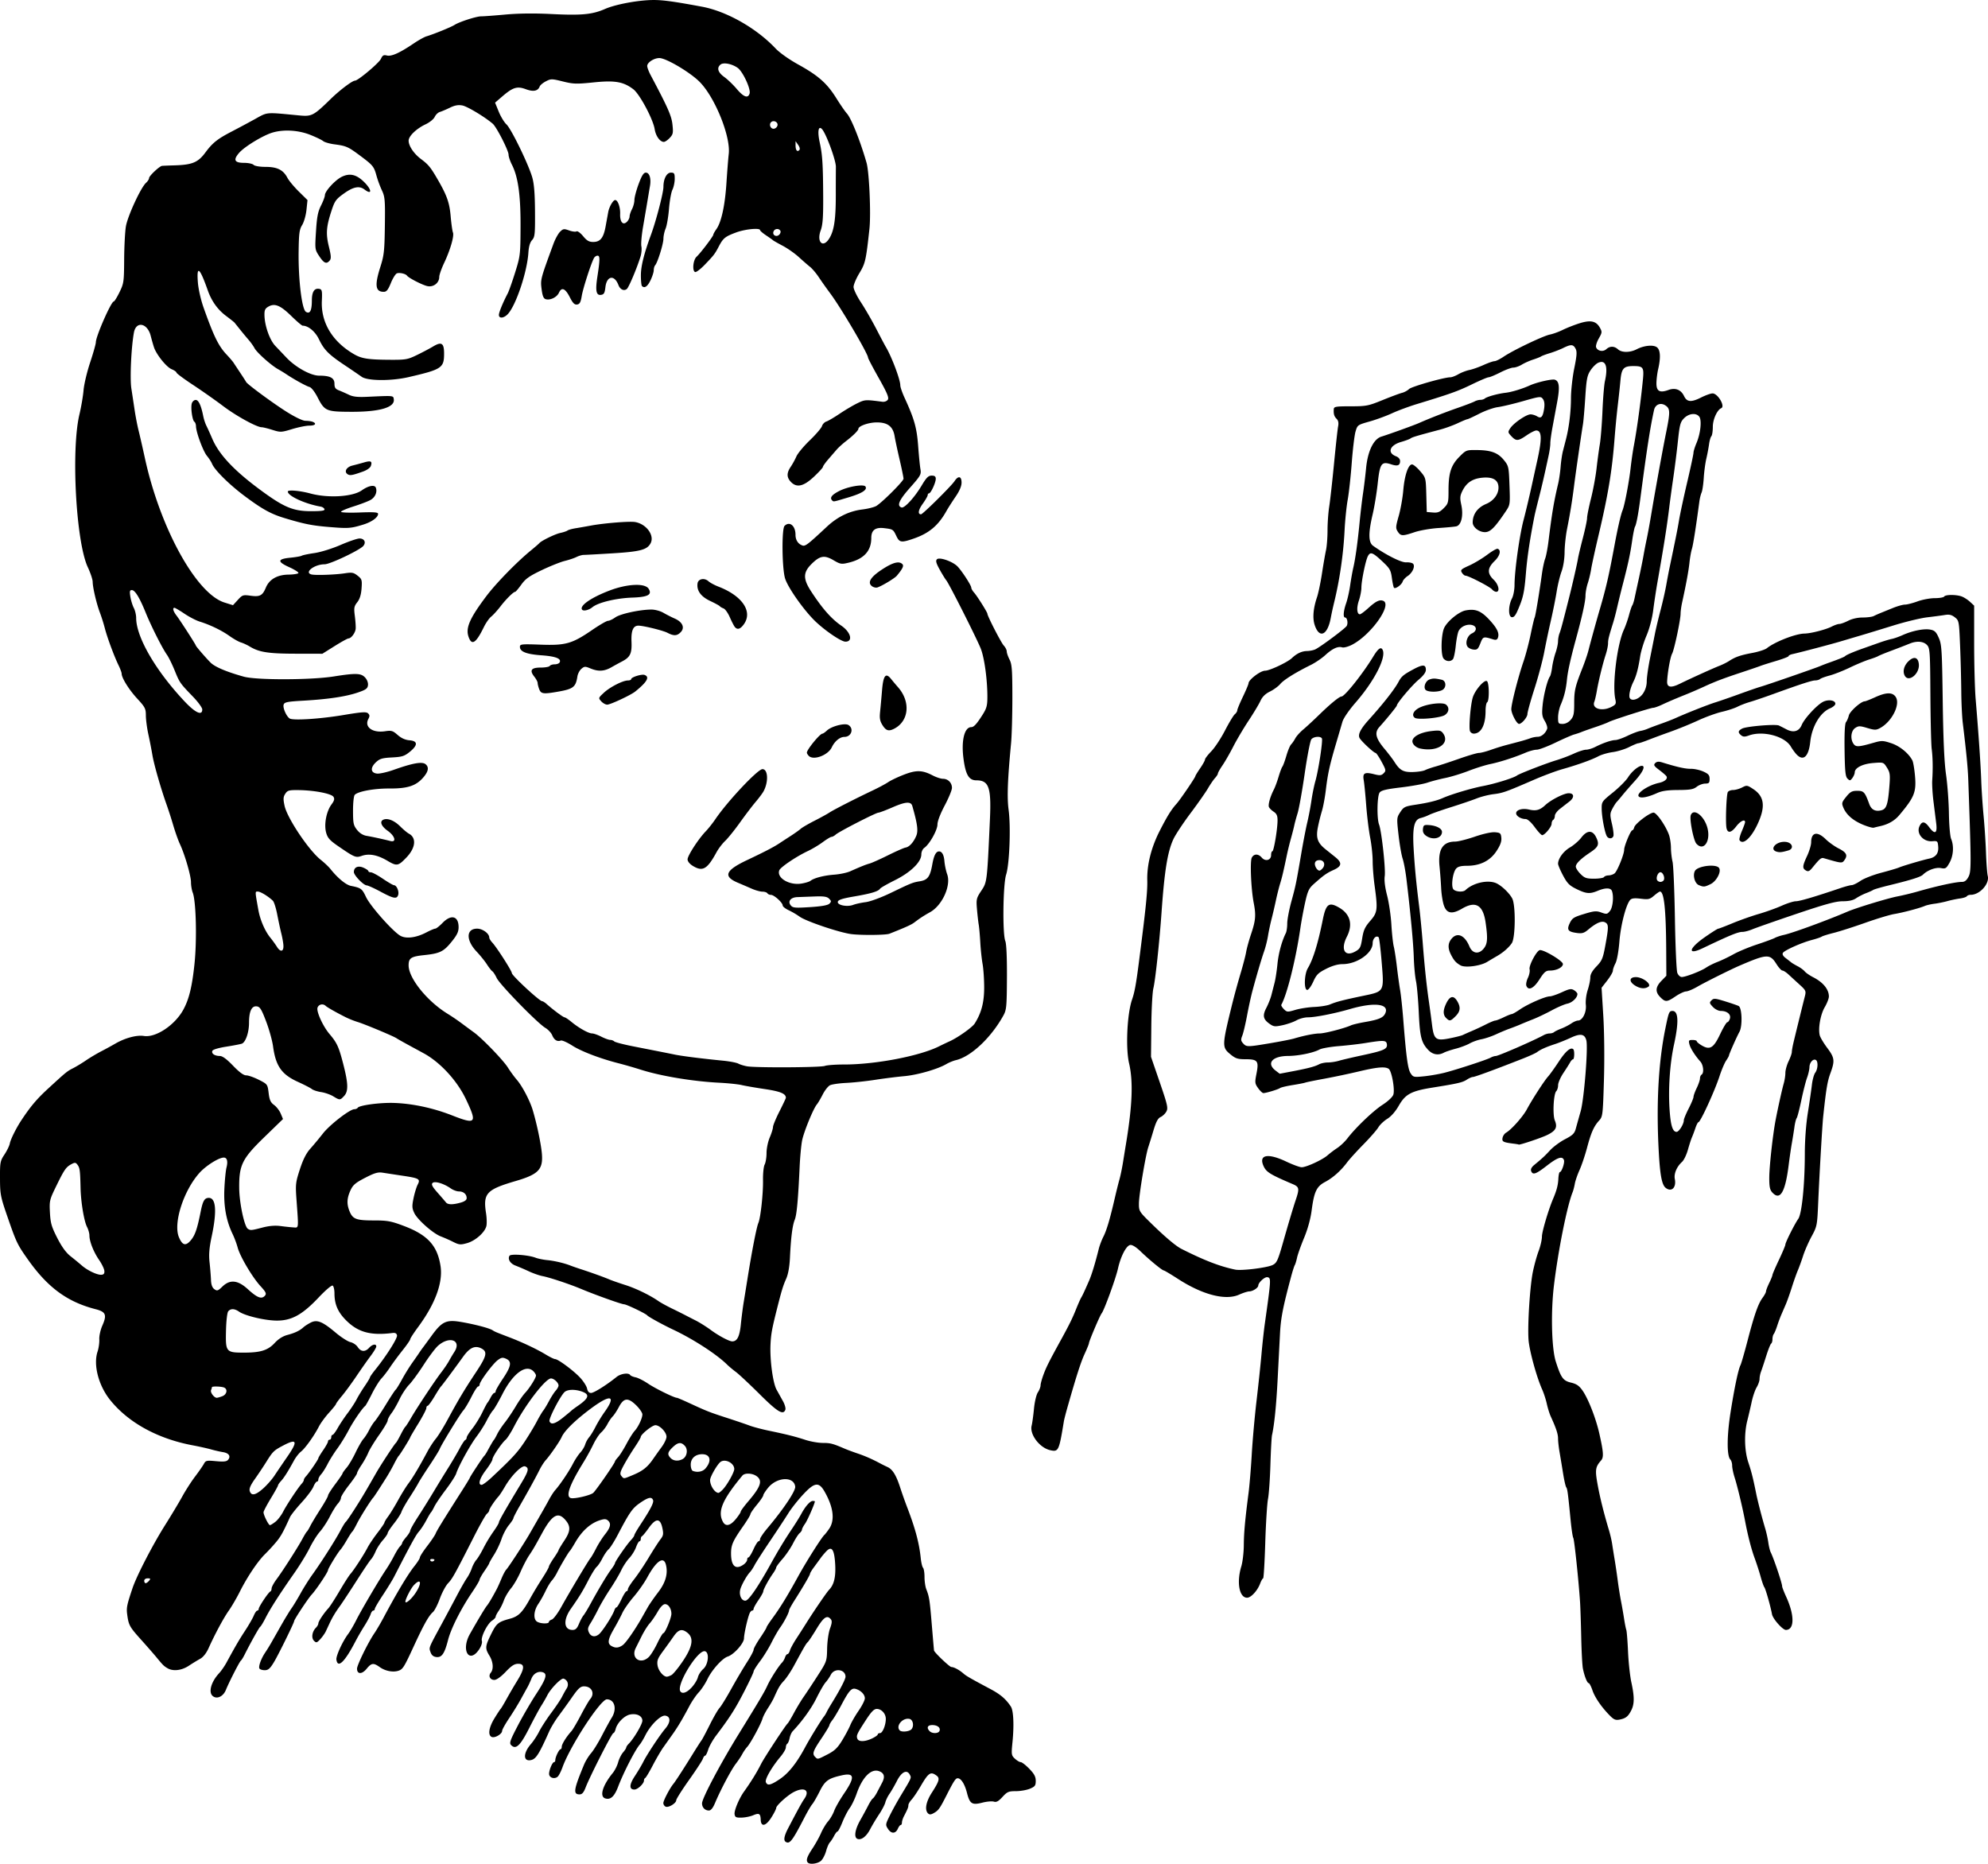 <svg xmlns="http://www.w3.org/2000/svg" viewBox="0 0 387.44 363.21"><path d="M157.45 362.997c-.417-.416-.19-1.128.868-2.722.593-.893 1.354-2.26 1.691-3.038.338-.778.957-1.808 1.377-2.289.42-.481.953-1.4 1.184-2.042.232-.642 1.107-2.174 1.945-3.405 2.152-3.162 2.03-4.075-.47-3.515-2.639.591-3.264 1.047-4.31 3.138-.547 1.092-1.194 2.213-1.438 2.49-.244.278-.91 1.41-1.481 2.514-2.406 4.656-2.903 5.305-3.688 4.82-.467-.289-.313-1.15.472-2.654 1.916-3.666 2.669-5.036 3.135-5.702 1.178-1.681.046-2.429-2.042-1.35-1.231.637-3.422 2.622-3.422 3.1 0 .205-.427 1.047-.95 1.87-1.074 1.695-2.013 1.887-2.067.423-.044-1.205-.31-1.362-1.472-.868-.555.235-1.575.44-2.266.457-1.075.024-1.271-.074-1.357-.68-.1-.696.884-3.05 1.82-4.361 1.401-1.96 2.529-3.789 3.365-5.456.584-1.164 4.802-7.588 5.158-7.855.115-.086.666-1.005 1.224-2.042.558-1.037 1.412-2.45 1.898-3.142.486-.691 1.702-2.53 2.702-4.085 1.804-2.804 1.82-2.848 1.872-5.34.03-1.412.277-3.12.563-3.894.383-1.037.422-1.485.156-1.806-.72-.868-1.397-.416-2.769 1.85-.758 1.253-1.533 2.423-1.722 2.6-.348.327-.679.894-2.657 4.548-.608 1.123-1.494 2.459-1.967 2.968-.806.865-1.071 1.313-1.966 3.316-.193.432-.722 1.351-1.175 2.042-.454.691-.93 1.61-1.057 2.042-.326 1.105-2.295 4.745-2.973 5.499a8.062 8.062 0 00-.97 1.413c-.222.432-.787 1.28-1.255 1.886-.89 1.15-2.967 5.066-4.04 7.619-.428 1.019-.812 1.492-1.21 1.492-.768 0-1.338-.597-1.336-1.398.002-.973 3.56-7.696 7.16-13.526 4.099-6.64 5.008-8.178 5.577-9.426.592-1.3 2.179-3.788 2.857-4.479.212-.217.476-.676.585-1.02.11-.345.322-.627.471-.627s.364-.318.477-.707c.113-.389.668-1.414 1.232-2.278a234.37 234.37 0 001.937-3.023c1.52-2.424 4.008-6.06 4.48-6.547.947-.977 1.308-2.49 1.175-4.919-.154-2.818-.641-3.623-1.618-2.677-.338.327-.896.985-1.242 1.464-.345.478-.946 1.3-1.335 1.827-.389.527-.707 1.063-.707 1.19 0 .25-1.342 2.555-3.037 5.218-.576.905-1.048 1.767-1.048 1.916 0 .423-.98 2.312-1.738 3.352-.379.518-1.135 1.836-1.68 2.928-.546 1.092-1.556 2.73-2.243 3.641-.688.911-1.25 1.81-1.25 1.998s-.83 1.95-1.843 3.917c-1.753 3.403-2.778 5.01-5.464 8.566-.653.864-1.348 2.101-1.546 2.75-.197.647-.468 1.177-.602 1.177-.134 0-.329.27-.434.6-.105.331-1.316 2.19-2.692 4.13s-2.5 3.718-2.5 3.949c0 .579-1.463 1.484-2.04 1.263-.261-.1-.474-.422-.474-.714 0-.481 1.285-2.932 1.952-3.724.373-.443 2.01-2.967 3.76-5.796.808-1.308 1.586-2.52 1.728-2.692.141-.173.862-1.529 1.6-3.013.74-1.484 1.6-2.973 1.913-3.31.314-.336 1.35-2.02 2.304-3.742.954-1.722 2.32-4.037 3.036-5.144.715-1.106 1.301-2.21 1.301-2.452s.566-1.272 1.257-2.29 1.257-1.946 1.257-2.062.53-.933 1.178-1.815c1.514-2.064 2.89-4.307 5.04-8.22 1.57-2.855 4.595-7.624 5.082-8.011.109-.087.51-.603.89-1.149 1.172-1.679.87-4.213-.863-7.256-1.127-1.979-1.974-1.854-4.264.628-.996 1.08-2.249 2.671-2.784 3.535-.535.864-2.128 3.286-3.541 5.383s-2.79 4.24-3.06 4.761c-.27.523-.676 1.14-.901 1.373-.603.62-1.661 2.51-1.884 3.362-.297 1.135.267 2.307 1.052 2.187.633-.096 2.466-2.786 4.916-7.214 1.432-2.587 2.699-4.678 4.075-6.727.69-1.028 1.522-2.363 1.847-2.968.79-1.469 1.716-2.514 2.226-2.514.229 0 .416.036.416.079 0 .415-1.436 3.69-1.907 4.35-.333.47-.606.99-.606 1.158 0 .169-.209.48-.464.691-.255.212-.833 1.114-1.284 2.005-.451.891-1.374 2.25-2.05 3.02-.676.77-1.23 1.524-1.23 1.676 0 .153-.265.653-.59 1.111-.872 1.228-1.923 3.162-1.923 3.536 0 .18-.424.944-.942 1.697-.519.754-.943 1.521-.943 1.706 0 .185-.126.336-.28.336-.155 0-.382.248-.506.55-.408.999-1.076 3.99-1.088 4.87-.012.966-1.978 3.162-3.169 3.54-1.05.333-3.093 2.607-3.948 4.393-.413.864-1.176 2.024-1.695 2.577-.518.554-1.34 1.756-1.825 2.671-1.374 2.592-2.248 4.058-3.315 5.558l-1.798 2.533c-.448.632-1.363 2.201-2.034 3.488-.671 1.286-1.33 2.386-1.464 2.443-.133.058-.243.279-.243.49 0 .608-1.22 1.762-1.863 1.762-1.051 0-1.02-.952.088-2.63.584-.887 1.308-2.106 1.61-2.711.737-1.484 3.232-5.254 4.334-6.55 1.061-1.25 1.048-2.355-.03-2.508-.89-.126-2.862 1.82-3.862 3.81-.365.726-.85 1.533-1.076 1.792-.902 1.03-3.18 5.462-4.245 8.258-.728 1.91-1.48 2.59-2.508 2.263-1.159-.368-.52-2.512 1.478-4.959.394-.483.861-1.415 1.038-2.071.177-.656.605-1.52.95-1.919.347-.4.63-.835.63-.97 0-.133.217-.46.481-.724.986-.985 2.661-3.815 2.661-4.494 0-.922-1.054-1.462-2.37-1.215-1.14.214-2.534 1.62-2.848 2.87-.105.419-.304.762-.442.762-.274 0-4.571 8.435-5.402 10.604-.379.987-.685 1.335-1.176 1.335-1.295 0-1.157-.913.878-5.81.286-.69.901-1.688 1.367-2.22.465-.531 1.424-2.088 2.13-3.459.707-1.37 1.553-2.917 1.88-3.435 1.08-1.709.599-3.575-.929-3.601-1.22-.022-7.154 9.065-8.66 13.258-.293.818-.72 1.643-.949 1.832-.578.48-1.516.238-1.644-.423-.119-.62.596-2.426.962-2.426.13 0 .237-.184.237-.409 0-.578.739-2.1 1.021-2.102.13 0 .236-.228.236-.504 0-.49.916-1.957 1.876-3.008.264-.289 1.098-1.703 1.854-3.142.755-1.44 1.568-2.84 1.806-3.113.967-1.107.31-2.49-1.184-2.49-.711 0-1.128.377-2.348 2.122a178.656 178.656 0 01-2.657 3.691c-.646.864-1.458 2.208-1.805 2.985-1.933 4.331-2.544 5.312-3.456 5.547-1.625.419-1.676-1.292-.093-3.106.492-.565 1.213-1.663 1.601-2.44.388-.778 1.442-2.404 2.341-3.614.9-1.21 1.848-2.623 2.107-3.142.259-.518.672-1.261.919-1.65.472-.746.188-1.632-.609-1.898-.465-.155-2.52 1.95-3.174 3.25-.256.51-.782 1.423-1.17 2.029-.387.606-1.45 2.575-2.362 4.375-1.734 3.422-2.59 4.229-3.508 3.31-.396-.396-.229-.886 1.308-3.835.97-1.86 2.584-4.634 3.588-6.165 1.862-2.842 2.19-3.851 1.352-4.172-.906-.348-1.88.164-2.298 1.21-.227.568-.573 1.315-.77 1.66-.195.347-.776 1.396-1.289 2.334-.513.937-1.546 2.617-2.294 3.733s-1.36 2.219-1.36 2.451c0 .602-1.386 1.431-1.998 1.196-.82-.315-.613-1.814.504-3.644.562-.919 1.102-1.741 1.2-1.828s.608-.934 1.13-1.885a103.23 103.23 0 012.1-3.594c1.46-2.374 1.517-3.318.199-3.318-.73 0-1.296.363-2.448 1.571-.927.972-1.767 1.571-2.203 1.571-.835 0-1.22-.768-.698-1.396.585-.705.476-2.121-.254-3.317-.884-1.447-.855-1.82.324-4.212 1.035-2.098 1.38-2.381 3.654-2.998 1.707-.462 2.442-1.209 4.039-4.104a74.51 74.51 0 012.256-3.737c.719-1.107 1.306-2.142 1.306-2.3 0-.158.424-.904.943-1.657.518-.754.942-1.453.942-1.554 0-.101.512-.954 1.137-1.896 1.26-1.897 1.27-2.855.042-4.17-1.341-1.436-2.5-.72-4.363 2.698-1.455 2.669-1.787 3.238-2.561 4.387-.431.64-1.181 2.082-1.667 3.205-.486 1.124-1.317 2.56-1.846 3.191-.529.632-1.156 1.692-1.393 2.356-.237.665-.694 1.584-1.016 2.042-.322.459-.586.973-.586 1.142 0 .17-.318.517-.708.772-.911.598-2.217 3.205-1.98 3.953.107.338-.116 1.023-.539 1.651-1.948 2.898-3.581.153-1.79-3.01 1.614-2.852 2.954-5.083 3.302-5.499.356-.424 1.115-1.71 1.968-3.334.17-.326.568-1.215.883-1.974.315-.76.731-1.541.926-1.736.412-.412 3.475-5.104 4.528-6.937l1.352-2.356 1.262-2.2c.348-.605.922-1.633 1.275-2.285.354-.653.864-1.43 1.134-1.728.902-.996 2.7-3.668 3.43-5.098.398-.778 1.048-1.768 1.445-2.2.397-.432.825-1.138.95-1.57a4.526 4.526 0 01.77-1.414c.298-.346.861-1.265 1.253-2.042.39-.778 1.182-2.074 1.759-2.88 2.353-3.29 1.192-3.555-2.736-.626-2.987 2.229-5.094 4.29-5.622 5.502-.355.816-2.244 3.559-3.09 4.486-.335.37-.882 1.217-1.214 1.886-.737 1.484-2.274 4.281-3.89 7.082-.667 1.153-1.212 2.216-1.212 2.363s-.402.758-.895 1.359c-.492.6-1.133 1.814-1.424 2.697-.29.882-.948 2.265-1.46 3.074-.514.808-.933 1.546-.933 1.638 0 .093-.425.785-.943 1.538-.518.754-.943 1.51-.943 1.682 0 .171-.654 1.277-1.454 2.457-2.171 3.203-4.111 7.046-4.682 9.276-.685 2.671-1.223 3.458-2.282 3.335-.586-.068-.93-.357-1.14-.959-.326-.933-.431-.67 2.264-5.642.815-1.502 2.1-3.906 2.856-5.34.756-1.435 1.645-2.992 1.976-3.46.33-.467.756-1.315.947-1.885.19-.569.593-1.317.896-1.663.303-.346.927-1.38 1.387-2.3a28.3 28.3 0 011.92-3.18c.595-.829 1.083-1.646 1.083-1.816 0-.291 1.221-2.43 4.32-7.566 1.465-2.428 1.608-3.032.794-3.344-.66-.254-2.686 1.78-3.95 3.967-.468.808-1.027 1.66-1.243 1.893-.7.756-1.806 2.416-1.806 2.712 0 .159-.205.458-.455.666-.25.207-1.364 2.169-2.474 4.358-3.765 7.42-4.251 8.297-5.087 9.17-.46.48-1.184 1.83-1.609 3.002-.425 1.171-1.033 2.355-1.351 2.631-.821.712-1.801 2.466-3.786 6.773-1.777 3.855-2.063 4.323-2.82 4.614-1.063.409-2.639.128-3.756-.667-1.23-.875-1.616-.824-2.574.343-.9 1.095-1.852 1.073-1.852-.043 0-.702 2.174-5.139 3.387-6.91.416-.609 1.247-2.026 1.844-3.15 2.514-4.721 4.699-8.362 5.972-9.95.578-.72 1.05-1.472 1.05-1.673 0-.2.638-1.192 1.417-2.204.779-1.012 1.521-2.113 1.65-2.446.216-.563 1.444-2.56 5.18-8.424.822-1.288 1.493-2.398 1.493-2.467 0-.16 2.56-4.045 2.802-4.254.1-.086.338-.44.527-.785.818-1.497 1.237-2.21 1.384-2.357.087-.086.364-.581.616-1.1.251-.518.914-1.521 1.473-2.23.56-.708 1.51-2.121 2.115-3.141.604-1.02 1.43-2.208 1.835-2.64.883-.942 2.13-2.928 2.13-3.393 0-.183-.222-.555-.494-.827-1.447-1.447-3.962.38-6.003 4.362-.794 1.55-1.642 3.014-1.885 3.257-.242.242-.79 1.133-1.22 1.978-.428.846-1.32 2.254-1.982 3.127-1.234 1.631-3.533 5.805-3.969 7.205-.134.432-1.045 1.846-2.023 3.142s-1.984 2.78-2.234 3.299c-.25.518-.536 1.013-.635 1.1-.1.086-.52.793-.932 1.57-.413.778-1.062 1.768-1.443 2.2-.594.674-1.547 2.41-4.846 8.831-.32.624-1.296 2.211-2.168 3.528-.872 1.316-1.585 2.538-1.585 2.715 0 .176-.132.321-.293.321s-.392.318-.513.707c-.12.389-.667 1.414-1.214 2.278a49.033 49.033 0 00-1.728 2.985c-2.11 4.067-3.471 5.375-3.728 3.586-.102-.708 1.177-3.502 2.289-5 .385-.518 1.088-1.72 1.564-2.67.973-1.946 4.53-7.985 5.828-9.898a29.296 29.296 0 001.56-2.65c.389-.767.902-1.59 1.142-1.83.239-.239.434-.544.434-.677 0-.134.354-.654.786-1.156.431-.502.785-1.072.785-1.265 0-.194.677-1.396 1.504-2.67.827-1.276 2.182-3.45 3.01-4.833a316.765 316.765 0 012.886-4.712c.76-1.21 1.756-2.907 2.215-3.77.458-.865.957-1.619 1.108-1.676.15-.058.275-.27.277-.472.002-.201.495-.985 1.096-1.74.6-.757 1.476-2.17 1.946-3.143.469-.972.93-1.838 1.025-1.924.095-.087.373-.546.618-1.021.245-.475.563-.864.706-.864s.261-.155.261-.344.637-1.292 1.414-2.451c1.625-2.422 1.772-3.34.62-3.865-.667-.303-.932-.26-1.645.273-.953.712-3.49 4.13-3.515 4.737-.009.216-.143.393-.3.393s-.745.917-1.308 2.039c-.564 1.12-1.266 2.297-1.56 2.613-.592.635-4.303 6.69-4.62 7.539-.11.293-1.001 1.735-1.981 3.204-.98 1.47-1.965 3.024-2.188 3.456-.223.432-1.001 1.705-1.73 2.828-.727 1.123-1.422 2.36-1.543 2.747-.122.387-.778 1.408-1.458 2.268-.68.86-1.236 1.705-1.236 1.877 0 .172-.425.796-.944 1.387s-1.15 1.572-1.405 2.18c-.253.607-.65 1.294-.88 1.527-.23.234-1.502 2.121-2.827 4.195-1.325 2.073-2.78 4.281-3.232 4.906-.913 1.26-1.5 2.24-2.05 3.42-.2.432-.52 1.115-.708 1.52-.188.403-.677 1.094-1.085 1.534-.67.724-.79.754-1.23.314-.555-.555-.37-1.788.38-2.538.259-.26.47-.636.47-.838 0-.39 1.03-1.948 1.953-2.955.306-.333 1.286-1.85 2.179-3.37.892-1.522 1.848-3.016 2.123-3.322.67-.744 2.624-3.749 3.327-5.114.31-.604 1.18-1.9 1.932-2.88.753-.98 1.369-1.887 1.369-2.013s.327-.667.726-1.202c.4-.535 1.272-1.962 1.938-3.172.666-1.21 1.576-2.678 2.022-3.264.818-1.073 2.122-3.263 3.67-6.161.46-.864 1.208-2.012 1.66-2.551.453-.539 1.501-2.236 2.33-3.77 2.065-3.82 3.23-5.768 5.52-9.22 2.113-3.184 2.278-4.005.935-4.646-1.19-.57-2.215-.08-3.463 1.653-1.966 2.732-4.142 5.652-4.328 5.81-.103.086-.673.97-1.266 1.963-.594.993-1.192 1.806-1.328 1.806s-.248.202-.248.449-.707 1.6-1.57 3.007c-.865 1.408-1.571 2.611-1.571 2.673 0 .177-2.017 3.435-2.235 3.611-.107.087-.516.79-.908 1.564a40.11 40.11 0 01-1.51 2.67c-1.448 2.3-2.413 3.776-2.573 3.935-.43.428-2.534 3.782-3.153 5.027-.386.778-.796 1.485-.911 1.571-.115.086-.59.819-1.058 1.627-.467.809-1.025 1.657-1.241 1.885-.526.557-2.435 3.693-2.435 4 0 .375-2.325 3.853-3.176 4.753-.676.714-3.422 4.868-3.422 5.175 0 .314-3.019 6.46-3.891 7.922-.789 1.321-1.143 1.642-1.824 1.65-.465.004-.938-.142-1.052-.325-.235-.38.338-1.964 1.13-3.123a33.33 33.33 0 001.162-1.885l1.965-3.456c.736-1.296 1.638-2.775 2.003-3.287.365-.512 1.159-1.822 1.764-2.912.604-1.09 1.633-2.722 2.284-3.626 1.714-2.376 4.49-6.734 5.452-8.555.456-.864.934-1.642 1.061-1.728.128-.086.923-1.238 1.766-2.558 1.402-2.196 1.932-3.086 4.16-6.984.907-1.588 3.565-5.637 3.842-5.853.11-.087.522-.794.914-1.571.392-.778.807-1.485.922-1.571.114-.086.599-.833 1.076-1.66 1.185-2.05 4.674-7.312 5.93-8.942.564-.733 1.25-1.745 1.522-2.25.272-.503.732-1.277 1.02-1.718 1.51-2.302-.952-3.222-3.2-1.197-.514.464-1.754 2.115-2.755 3.67s-2.285 3.31-2.853 3.898c-.569.588-1.407 1.86-1.864 2.827-.457.967-1.164 2.196-1.571 2.73-.407.536-.74 1.173-.74 1.417s-.748 1.503-1.662 2.798c-.914 1.295-1.864 2.849-2.11 3.454-.246.605-.842 1.686-1.323 2.402-.481.716-.875 1.442-.875 1.612s-.704 1.21-1.565 2.311c-.86 1.1-1.567 2.222-1.57 2.491-.004.27-.279.783-.61 1.14-.333.356-1.031 1.478-1.552 2.494-.521 1.015-1.389 2.34-1.928 2.945-.54.605-1.442 2.037-2.006 3.182-.563 1.145-1.903 3.336-2.976 4.87-2.842 4.059-4.71 6.972-5.616 8.757-.438.864-.907 1.643-1.043 1.73-.22.143-1.829 3.017-3.075 5.496-.26.519-.571 1.014-.69 1.1-.267.194-2.283 4.131-2.93 5.723-.526 1.293-1.75 1.86-2.563 1.186-.88-.73-.315-2.763 1.231-4.432.416-.448 1.056-1.365 1.424-2.038 1.815-3.329 2.51-4.52 3.678-6.301.698-1.065 1.45-2.373 1.671-2.907.221-.534.527-.97.679-.97.151 0 .276-.152.276-.337 0-.398 1.892-3.23 2.26-3.382.139-.057.253-.326.253-.597 0-.271.431-1.073.958-1.78 1.226-1.648 4.176-6.255 5.051-7.886.37-.692.76-1.328.867-1.414s.406-.581.664-1.1c.258-.518 1.142-1.985 1.963-3.26.822-1.275 1.495-2.477 1.497-2.671.002-.194.638-1.198 1.414-2.231.776-1.034 1.41-1.966 1.41-2.072 0-.107.352-.603.782-1.103.43-.5 1.22-1.83 1.754-2.955.535-1.125 1.227-2.328 1.538-2.674.311-.346.81-1.123 1.11-1.728.3-.605.8-1.382 1.11-1.728.31-.346 1.297-1.83 2.195-3.299.897-1.469 1.735-2.741 1.86-2.828.127-.086.681-.984 1.232-1.995.55-1.012 1.457-2.478 2.015-3.258a75.149 75.149 0 001.328-1.907c.173-.268.484-.71.691-.984.208-.272 1.016-1.373 1.796-2.446 1.968-2.705 2.83-3.103 5.664-2.62 2.656.453 5.495 1.195 6.145 1.606.513.324.54.335 3.304 1.394 2.566.982 5.354 2.302 7.099 3.362.797.483 1.61.879 1.806.879.572 0 3.551 2.205 4.855 3.594.658.702 1.277 1.665 1.374 2.14.12.583.375.864.784.864.554 0 3.03-1.555 4.97-3.122.803-.649 2.342-.866 2.646-.375.093.15.566.353 1.052.45.486.098 1.585.652 2.442 1.233 1.387.94 5.082 2.756 5.607 2.756.11 0 1.223.474 2.474 1.054 3.376 1.563 3.875 1.76 7.301 2.87 1.728.56 3.708 1.233 4.399 1.494.691.261 2.388.71 3.77.998 3.524.734 5.07 1.123 7.138 1.797.988.321 2.501.585 3.363.585 1.475 0 1.935.12 4.266 1.12.518.223 1.65.643 2.513.934 1.456.49 2.853 1.105 4.4 1.934.345.185.992.506 1.438.712.988.458 1.688 1.595 2.462 4.001a90.61 90.61 0 001.37 3.866c1.582 4.128 2.336 6.955 2.638 9.897.088.864.29 1.705.446 1.87.157.164.285.967.285 1.786 0 .818.154 1.885.342 2.372.593 1.533.67 2.028 1.084 7.01.223 2.68.417 4.912.432 4.963.131.442 3.04 3.207 3.374 3.207.5 0 1.56.57 2.363 1.273.554.483 1.348.94 5.287 3.039 1.926 1.026 2.982 1.933 3.943 3.385.52.785.65 3.618.32 6.945-.239 2.416-.215 2.58.472 3.22.399.371.91.675 1.137.675.227 0 .978.582 1.669 1.294.96.99 1.256 1.544 1.256 2.353 0 .918-.15 1.12-1.138 1.533-.626.261-1.853.475-2.727.475-1.421 0-1.697.119-2.619 1.125-.783.855-1.187 1.075-1.685.917-.36-.114-1.365-.026-2.233.196-2.022.519-2.453.243-3.007-1.924-.436-1.704-1.152-2.827-1.802-2.827-.417 0-.746.508-2.275 3.513-1.26 2.476-1.502 2.8-2.502 3.334-.482.259-.746.255-1.014-.013-.679-.678-.387-2.262.738-4.008 1.467-2.277 1.621-2.84.92-3.352-1.14-.834-1.561-.555-3.062 2.025-.63 1.084-1.432 2.277-1.78 2.651-.35.375-.635.868-.635 1.097 0 .405-.142.756-.893 2.21-.2.387-.363.917-.363 1.178 0 .262-.108.476-.24.476s-.38.317-.55.705c-.445 1.012-1.278 1.044-1.914.074-.528-.805-.518-.884.328-2.611.48-.98 1.458-2.752 2.174-3.938 2.122-3.516 2.075-3.405 1.73-4.048-.565-1.056-1.608-.546-2.507 1.227-.452.89-1.103 2.022-1.447 2.513-.343.492-.71 1.247-.815 1.68-.105.431-.656 1.481-1.224 2.332-.569.852-1.347 2.152-1.73 2.89-.733 1.413-1.723 2.167-2.47 1.88-.729-.28-.502-1.8.543-3.647.538-.95 1.241-2.249 1.563-2.886.321-.637.718-1.24.88-1.342.164-.1.536-.64.828-1.198l.985-1.879c.615-1.167.418-1.89-.615-2.253-1.528-.538-3.228 1.175-4.343 4.374-.361 1.037-.972 2.31-1.357 2.828-.385.518-1.025 1.755-1.423 2.749-.398.994-.824 1.807-.947 1.807s-.426.388-.67.864c-.246.475-.62 1.047-.831 1.27s-.537.974-.724 1.666c-.186.693-.614 1.535-.95 1.871-.59.59-2.17.835-2.602.403zm-5.461-16.287c1.704-1.148 3.29-3.142 4.916-6.187.916-1.714 3.182-5.406 3.723-6.064.141-.173.353-.527.47-.786.118-.259.563-1.037.99-1.728 1.616-2.614 2.693-4.685 2.693-5.177 0-1.458-2.151-1.76-2.853-.4-.245.476-.705 1.147-1.022 1.493-.317.345-1.112 1.715-1.766 3.044-.998 2.026-2.75 4.467-4.664 6.496-.224.238-.49.842-.59 1.344s-.306.987-.456 1.08c-.15.093-.274.418-.274.722 0 .305-.465 1.11-1.034 1.788-1.72 2.052-3.08 4.407-2.866 4.964.294.766.922.63 2.733-.589zm9.316-4.821c1.363-.704 1.937-1.26 2.838-2.743.62-1.023 1.33-2.354 1.576-2.96.246-.604.984-1.876 1.64-2.827.655-.95 1.192-2.024 1.192-2.386 0-.733-.757-1.52-1.754-1.823-.831-.252-1.322.29-2.815 3.11-.64 1.209-1.43 2.536-1.754 2.948-.324.412-.589.869-.589 1.015 0 .146-.707 1.318-1.57 2.604-1.645 2.448-1.816 2.96-1.195 3.58.494.495.453.503 2.431-.518zm8.65-3.09c.61-.291 1.11-.644 1.11-.785s.198-.256.44-.256c.494 0 1.13-1.562 1.13-2.772 0-1.017-.838-1.941-1.76-1.941-.551 0-1.07.537-2.185 2.26-1.71 2.645-1.837 2.926-1.596 3.552.239.623 1.485.598 2.86-.058zm13.147-1.474c.24-.624-.4-1.138-1.418-1.138-.928 0-1.155.54-.503 1.194.512.512 1.717.477 1.921-.056zm-5.454-.336c.538-.648.282-1.875-.42-2.008-1.342-.256-2.72 1.404-1.87 2.253.38.38 1.906.218 2.29-.244zm-42.835-8.15c.537-.584 1.075-1.468 1.197-1.963.122-.495.59-1.22 1.038-1.61 1.018-.885 1.242-3.28.324-3.466-1.406-.284-5.58 6.52-4.787 7.803.365.591 1.27.282 2.228-.763zm-3.948-2.401c.333-.178 1.333-1.402 2.222-2.72 1.886-2.795 2.165-4.481.911-5.497-1.079-.873-1.767-.694-2.737.71-.486.705-1.423 2.013-2.082 2.906-1.004 1.362-1.17 1.803-1.03 2.725.155 1.024 1.124 2.2 1.812 2.2.165 0 .572-.146.905-.324zm-4.452-3.48c.39-.364 1.142-1.566 1.67-2.671.528-1.105 1.066-2.009 1.195-2.009.335 0 1.57-2.968 1.57-3.77 0-1.007-.577-1.885-1.238-1.885-.37 0-.903.55-1.444 1.492-.472.82-1.177 1.846-1.568 2.278-.391.432-1.098 1.563-1.57 2.513l-1.133 2.274c-.98 1.957.9 3.284 2.518 1.777zm-5.049-2.35c.625-.437 2.439-3.055 3.828-5.525.26-.461.74-1.31 1.068-1.885.327-.576 1.23-1.874 2.005-2.884 1.46-1.902 1.95-3.64 1.516-5.37-.438-1.747-1.879-.762-3.65 2.494-.564 1.037-1.756 2.734-2.65 3.77-.892 1.038-1.881 2.451-2.197 3.143-.315.69-1.05 2.077-1.631 3.08-1.188 2.047-1.313 2.867-.508 3.335.783.457 1.405.413 2.22-.157zm-4.65-2.104c.683-.55 2.664-3.629 3.026-4.703.102-.303.286-.55.409-.55s.555-.707.96-1.57c.404-.865.852-1.572.996-1.572.143 0 .26-.176.262-.392 0-.216.558-1.1 1.24-1.964.68-.864 1.96-2.773 2.842-4.242.883-1.468 1.903-3.051 2.265-3.517.566-.726.62-1.04.376-2.2-.413-1.964-1.26-1.974-2.643-.03-.59.828-1.183 1.553-1.32 1.61-.137.058-.248.305-.248.55 0 .245-.113.445-.251.445s-.44.524-.672 1.163c-.231.64-.825 1.594-1.32 2.121-.494.527-1.199 1.594-1.565 2.372-.366.777-1.327 2.403-2.133 3.613-.807 1.21-1.854 2.977-2.327 3.927-.472.95-1.157 2.197-1.52 2.77-.545.857-.6 1.178-.314 1.807.376.825 1.176.974 1.937.362zm-3.884-2.033c.267-.648.665-1.39.882-1.649.218-.26.82-1.249 1.338-2.2 1.564-2.87 3.294-5.755 4.07-6.784.402-.535.732-1.073.732-1.196 0-.313 2.314-3.658 3.11-4.495.363-.382.66-.81.66-.95s.506-1.025 1.125-1.965c2.018-3.064 2.713-4.403 2.53-4.878-.272-.71-.927-.569-2.553.553-1.48 1.022-2.022 1.798-4.322 6.189-.674 1.287-1.477 2.56-1.785 2.828-.308.268-.853 1.063-1.21 1.765-.359.703-.866 1.456-1.128 1.673-.262.218-1 1.41-1.641 2.65-1.114 2.156-1.697 3.106-3.407 5.553-1.511 2.163-1.347 4.085.35 4.085.585 0 .875-.274 1.249-1.179zm-5.86-.371c0-.161.26-.376.579-.477.319-.1 1.147-1.206 1.84-2.456 1.619-2.917 5.305-9.079 5.705-9.536.168-.193.658-1.041 1.087-1.885.429-.843 1.218-2.083 1.754-2.755 1.07-1.34 1.217-2.113.515-2.696-.36-.298-.709-.299-1.611 0-1.816.6-3.451 2.089-4.736 4.313-.474.82-.945 1.56-1.048 1.647-.238.2-1.889 2.997-2.504 4.242-.256.518-.71 1.21-1.01 1.537-.299.327-.846 1.238-1.216 2.025-.37.787-1.013 1.931-1.428 2.542-.898 1.322-.997 2.992-.205 3.453.694.404 2.278.436 2.278.047zm-26.067-5.535c1.376-2 1.193-3.171-.255-1.63-.568.605-1.641 2.695-1.641 3.197 0 .5 1.097-.406 1.896-1.567zm64.013-5.658c.384-.269.698-.693.698-.942s.116-.454.258-.454.578-.707.969-1.57c.39-.865.84-1.571.998-1.571.159 0 .289-.19.289-.421s.644-1.186 1.431-2.12c3.167-3.763 5.515-7.278 5.418-8.11-.237-2.034-3.523-1.906-5.262.204-.527.64-.959 1.311-.959 1.49 0 .18-.565 1.012-1.257 1.849-.69.836-1.256 1.662-1.256 1.835 0 .173-.636 1.224-1.413 2.336-2.007 2.871-2.358 3.659-2.358 5.298 0 2.481.884 3.269 2.444 2.176zm-60.254-.943c0-.076-.22-.139-.49-.139s-.4.144-.292.32c.179.29.782.15.782-.181zm58.73-7.908c.531-.644.965-1.3.965-1.458s.671-1.073 1.492-2.033c2.441-2.858 2.82-4.034 1.58-4.902-.84-.589-2.294-.64-2.745-.097-3.906 4.701-4.875 6.992-3.803 8.995.53.991 1.427.81 2.51-.505zm-27.788-5.108c.506-.42 4.246-5.82 4.246-6.13 0-.102.27-.474.6-.828s1.064-1.514 1.63-2.577c.567-1.064 1.28-2.201 1.584-2.528.72-.773 1.528-2.486 1.528-3.242 0-.327-.549-1.131-1.22-1.786-1.577-1.54-2.41-1.454-3.36.348-.386.73-.93 1.557-1.21 1.837-.28.28-.739.955-1.02 1.5-.28.545-.831 1.274-1.224 1.62-.393.345-1.087 1.406-1.543 2.356a44.65 44.65 0 01-1.898 3.456c-2.76 4.46-3.553 6.741-2.428 6.986.761.165 3.736-.532 4.315-1.012zm25.3-.709c.856-.919 2.196-3.325 2.196-3.944 0-1.157-1.748-2.068-2.674-1.395-.633.461-2.039 2.905-2.039 3.544 0 1.089.913 2.48 1.637 2.495.123.003.519-.312.88-.7zm-45.073-2.323c4.002-3.75 4.994-4.82 6.36-6.87.806-1.209 1.875-2.976 2.376-3.926.5-.95 1.083-1.94 1.295-2.2.212-.259.724-1.106 1.138-1.883.415-.777 1.001-1.687 1.304-2.023.302-.336.55-.786.55-1 0-.545-.89-1.377-1.473-1.377-1.062 0-5.023 5.155-7.194 9.362-.597 1.158-1.336 2.317-1.641 2.577-.78.66-2.574 3.327-2.575 3.827-.001.228-.567 1.16-1.257 2.07-1.255 1.655-1.618 2.9-.847 2.9.225 0 1.109-.655 1.964-1.456zm27.574-.48c1.861-.777 2.798-1.524 3.874-3.09a109.61 109.61 0 011.68-2.357c.508-.69.929-1.58.935-1.978.012-.885-1.305-2.263-2.164-2.263-.622 0-2.853 1.793-2.853 2.293 0 .14-.542 1.06-1.204 2.044a49.62 49.62 0 00-2.088 3.43c-.73 1.357-.814 1.725-.485 2.121.496.599.365.61 2.305-.2zm14.072-1.242c1.276-1.472.979-2.79-.63-2.79-1.332 0-2.23.818-2.23 2.033 0 .58.177 1.127.393 1.214.89.36 1.924.168 2.467-.457zm-4.447-1.84c.855-.457 1.1-1.844.454-2.559-.731-.808-1.345-.742-2.384.253-1.006.963-1.089 1.417-.388 2.118.562.562 1.48.637 2.319.188zm-23.287-8.098c.807-.648 1.538-1.256 1.624-1.35.087-.096.652-.515 1.257-.932 2.139-1.476 2.363-2.21.842-2.76-1.323-.48-2.741-.468-3.38.025-.767.592-3.19 5.238-2.996 5.744.285.742 1.103.518 2.654-.727zm204.07 58.158c-1.64-1.643-2.977-3.57-3.46-4.991-.264-.773-.59-1.405-.726-1.405-.297 0-.83-1.326-1.135-2.827-.122-.605-.27-3.362-.329-6.127-.058-2.765-.163-5.875-.232-6.912-.292-4.334-1.114-12.115-1.315-12.44-.12-.193-.35-1.714-.513-3.381-.525-5.383-.63-6.167-.864-6.486-.128-.173-.4-1.375-.606-2.67a338.428 338.428 0 00-.679-4.104c-.168-.961-.305-2.18-.305-2.711 0-.896-.365-2.001-1.433-4.34-.236-.518-.578-1.619-.76-2.446-.18-.828-.595-2.1-.92-2.828-1.077-2.403-2.492-7.573-2.642-9.65-.208-2.87.27-10.39.837-13.195.262-1.296.769-3.132 1.126-4.08.358-.948.65-2.226.65-2.84 0-.943 1.26-5.199 2.184-7.376.688-1.622.95-2.618 1.013-3.849.037-.734.165-1.335.283-1.335.366 0 1-1.848.808-2.35-.317-.827-1.238-.523-3.323 1.096-2.156 1.673-2.751 1.876-3.07 1.047-.13-.34.077-.749.597-1.178 1.63-1.346 2.006-1.695 3.117-2.89.626-.673 1.935-1.637 2.91-2.142 1.47-.761 1.824-1.11 2.078-2.042.168-.618.595-2.146.95-3.395.666-2.347 1.47-12.36 1.109-13.804-.318-1.267-1.139-1.411-3.024-.533-.938.437-2.34 1.001-3.118 1.255-1.678.547-2.81 1.054-3.456 1.548-.26.198-1.461.75-2.67 1.227-5.36 2.111-9.458 3.622-9.83 3.623-.222 0-.765.237-1.206.526-.832.545-1.705.747-6.716 1.55-4.118.66-5.254 1.273-6.535 3.519-.646 1.132-1.49 2.097-2.24 2.56-.662.41-1.448 1.157-1.746 1.662-.298.505-1.606 2.002-2.907 3.327-1.301 1.325-2.734 2.904-3.185 3.508-1.21 1.624-2.757 2.996-4.297 3.814-1.651.876-2.135 1.905-2.61 5.554-.215 1.647-.76 3.623-1.473 5.342-.623 1.5-1.24 3.234-1.37 3.852-.132.618-.33 1.271-.442 1.452-.111.18-.425 1.159-.698 2.175-1.614 6.02-2.025 8.117-2.18 11.116l-.464 8.954c-.263 5.085-.64 8.838-1.097 10.897-.088.4-.228 2.99-.311 5.755-.083 2.765-.295 5.772-.471 6.682-.177.91-.418 4.763-.535 8.562s-.305 6.906-.415 6.906-.374.46-.585 1.021c-.521 1.389-1.777 2.75-2.538 2.75-1.525 0-2.076-2.977-1.13-6.099.258-.848.478-2.686.488-4.084.02-2.498.24-4.939.927-10.24.19-1.469.471-4.862.624-7.54.153-2.679.57-7.345.926-10.369.357-3.024.793-7.124.968-9.11s.47-4.674.653-5.97c1.23-8.719 1.24-8.905.509-9.05-.527-.105-1.765 1.025-1.788 1.631-.017.442-1.049 1.113-1.739 1.132-.345.009-1.234.292-1.975.628-2.64 1.198-7.112.054-11.911-3.046-1.417-.915-2.675-1.664-2.795-1.664-.3 0-2.807-2.06-4.508-3.706-.874-.845-1.628-1.314-2.019-1.256-.774.114-1.86 2.201-2.396 4.605-.434 1.944-2.693 8.14-3.184 8.73-.336.406-2.473 5.436-2.473 5.823 0 .13-.375 1.055-.833 2.054-.76 1.656-1.582 4.209-3.318 10.299-.345 1.21-.674 2.482-.73 2.828-.95 5.805-1.046 6.01-2.655 5.656-2.074-.455-4.064-3.084-3.628-4.794.12-.474.323-1.943.45-3.263.13-1.364.457-2.75.758-3.21.292-.444.53-1.062.53-1.373 0-.311.263-1.27.584-2.132.55-1.474 1.095-2.556 3.399-6.75 1.61-2.93 2.223-4.176 2.939-5.97.38-.95.816-1.94.97-2.2.297-.496.636-1.223 1.554-3.323.523-1.195 1.183-3.361 1.894-6.209.165-.663.568-1.73.894-2.37.637-1.247 1.276-3.4 2.204-7.42.32-1.383.742-3.08.939-3.77.197-.692.505-2.176.684-3.3s.443-2.749.586-3.613c1.247-7.547 1.423-12.166.6-15.709-.693-2.984-.382-9.635.581-12.41.496-1.43.776-2.95 1.328-7.226 1.358-10.52 1.696-13.826 1.64-16.024-.079-3.01.76-6.363 2.397-9.583 1.464-2.881 2.275-4.188 3.306-5.33.687-.76 3.663-5.132 3.663-5.38 0-.095.424-.79.942-1.543.519-.754.943-1.521.943-1.706 0-.184.554-.906 1.23-1.604.677-.697 1.875-2.514 2.662-4.039.787-1.524 1.647-2.95 1.912-3.169.264-.22.48-.562.48-.762s.495-1.395 1.1-2.657c.604-1.262 1.099-2.441 1.099-2.62 0-.685 2.32-2.451 3.22-2.451.88 0 4.365-1.638 5.229-2.457.945-.897 1.917-1.355 2.916-1.376.575-.011 1.328-.165 1.674-.34 1.16-.589 5.826-4.076 6.094-4.555.305-.545.092-1.64-.318-1.64-.42 0-.325-1.252.212-2.796.265-.76.614-2.315.775-3.456.162-1.141.442-2.71.623-3.488.411-1.767.841-4.884 1.235-8.955.167-1.728.462-4.202.655-5.498.193-1.296.461-3.51.596-4.92.32-3.343 1.47-5.693 3.01-6.15 1.191-.353 6.286-2.19 7.226-2.605 2.134-.943 5.184-2.136 7.697-3.01 1.47-.511 2.917-1.066 3.217-1.234.3-.167.802-.304 1.115-.304.313 0 .704-.117.868-.26.413-.358 2.557-.95 4.069-1.124 1.17-.133 3.246-.765 4.713-1.433 1.33-.605 4.308-1.288 4.859-1.114.877.279 1.005 1.44.474 4.308l-.92 4.964c-.241 1.296-.432 2.71-.425 3.142.007.432-.14 1.493-.326 2.357-.862 4.006-1.287 5.85-1.919 8.326-.374 1.468-.751 3.024-.837 3.456-.888 4.478-1.416 8.003-1.672 11.154-.308 3.79-.54 4.827-1.636 7.326-.425.967-.752 1.325-1.14 1.245-.693-.143-.656-2.267.064-3.66.271-.524.493-1.702.492-2.618 0-2.703.961-9.615 1.764-12.662.41-1.555 1.1-4.454 1.535-6.44.435-1.988.948-4.32 1.14-5.185.941-4.227.883-5.812-.21-5.812-.276 0-1.118.424-1.871.942-1.662 1.144-2.039 1.165-2.974.169-.69-.733-.7-.815-.217-1.553.671-1.023 3.129-2.7 3.958-2.7.36 0 .932.173 1.271.385.795.496 1.126.131 1.373-1.51.127-.85.05-1.477-.23-1.86-.407-.556-.554-.541-3.845.395-1.881.536-4.104 1.065-4.94 1.177-.835.111-2.46.686-3.613 1.277-1.152.592-2.196 1.076-2.321 1.077-.125 0-.973.35-1.885.778-.912.427-2.436.983-3.386 1.236-4.663 1.24-5.487 1.486-5.795 1.724-.183.141-1.017.453-1.855.694-2.234.642-2.763 2.122-.999 2.793.478.181.794.548.794.919 0 .88-.483 1.066-1.719.658-1.91-.63-2.217-.203-2.634 3.674-.2 1.865-.647 4.594-.992 6.062-.859 3.66-.834 5.477.082 6.13 2.504 1.783 5.502 3.286 6.44 3.23.56-.035 1.167.085 1.347.265.473.473-.103 1.783-1.058 2.408-.434.285-.87.77-.967 1.077-.198.622-1.402 1.487-1.682 1.207-.098-.098-.284-.954-.413-1.901-.21-1.553-.398-1.876-1.91-3.287-1.852-1.727-2.285-1.88-2.767-.98-.441.824-1.267 4.838-1.267 6.157 0 .587-.22 1.715-.489 2.506-.48 1.416-.385 2.668.203 2.668.165 0 .897-.542 1.628-1.205 1.474-1.338 2.196-1.692 2.899-1.422 1.861.714-2.383 6.687-6.099 8.582-.726.37-1.576.593-1.889.494-.822-.261-1.893.23-3.288 1.51-.672.616-1.945 1.48-2.828 1.918-3.02 1.498-5.271 2.904-5.952 3.714-.374.446-1.274 1.105-2 1.463-.911.45-1.488 1.018-1.862 1.832-.299.65-1.338 2.382-2.31 3.85-.972 1.47-2.31 3.732-2.974 5.028-.663 1.296-1.61 2.947-2.104 3.67-.494.722-.898 1.437-.898 1.59 0 .152-.252.55-.559.886s-.93 1.245-1.383 2.022c-.453.778-1.991 2.97-3.417 4.87s-2.924 4.174-3.328 5.05c-1.134 2.463-1.728 6.145-2.3 14.273-.411 5.825-1.2 13.16-1.59 14.765-.189.777-.37 4.1-.402 7.384l-.06 5.971 1.702 4.95c1.505 4.374 1.656 5.035 1.301 5.698-.22.413-.725.898-1.12 1.078-.532.242-.894.92-1.403 2.626a132.403 132.403 0 01-1.003 3.242c-.531 1.57-1.822 9.321-1.828 10.975-.006 1.521.04 1.594 2.43 3.93 2.662 2.604 4.773 4.383 5.836 4.92 4.487 2.267 7.538 3.443 10.522 4.056 1.198.246 6.14-.36 7.24-.89.84-.402 1.05-.862 2.114-4.61.938-3.308 1.972-6.767 2.395-8.012.78-2.297.722-2.61-.582-3.165-4.322-1.84-5.101-2.315-5.627-3.422-1.088-2.293.737-2.689 4.393-.954 1.275.605 2.623 1.1 2.996 1.1.91 0 4.06-1.452 5.037-2.322a19.896 19.896 0 011.885-1.423c.605-.398 1.495-1.238 1.977-1.867 1.636-2.133 5.032-5.378 6.867-6.562 1.052-.679 1.94-1.513 2.094-1.965.342-1.008-.322-4.677-.914-5.052-.733-.464-2.231-.33-5.82.523a159.54 159.54 0 01-6.717 1.415c-1.815.332-3.484.672-3.709.756-.225.084-1.351.303-2.501.486-1.15.184-2.239.444-2.418.577-.361.268-2.72.981-3.248.981-.184 0-.644-.434-1.021-.964-.64-.898-.661-1.092-.315-2.85.481-2.45.223-2.784-2.15-2.784-1.518 0-1.945-.14-2.946-.965-1.65-1.36-1.64-1.665.298-9.56a149.992 149.992 0 011.669-6.127c.494-1.642.992-3.55 1.108-4.241.115-.692.554-2.285.976-3.541.88-2.624.964-3.637.5-6.042-.52-2.691-.75-8.11-.373-8.813.418-.781 1.276-.784 1.94-.008.704.82 1.822.523 1.822-.485 0-.412.11-.749.245-.749.285 0 1.011-4.337 1.011-6.043 0-.889-.181-1.287-.759-1.666-.417-.273-.833-.69-.924-.927-.18-.47.261-2.027.958-3.378.244-.474.663-1.605.93-2.514.269-.909.602-1.794.74-1.966s.488-1.127.776-2.121c.288-.994.703-1.986.923-2.206.22-.22.585-.75.812-1.178.227-.429.92-1.203 1.542-1.722.621-.518 2.039-1.83 3.151-2.913 2.161-2.107 3.901-3.528 4.32-3.528.62 0 4.193-4.494 6.175-7.767 1-1.652 1.571-2.024 1.878-1.225.604 1.575-1.743 6.075-5.306 10.171-1.3 1.495-2.365 3.05-2.569 3.751-.191.658-.765 2.61-1.274 4.339-1.227 4.158-1.577 5.761-1.961 8.954-.177 1.47-.52 3.307-.762 4.085a37.66 37.66 0 00-.793 3.2c-.402 2.04-.062 3.018 1.48 4.256l1.896 1.52c1.396 1.12 1.312 1.795-.314 2.522-1.338.598-1.957 1.04-3.92 2.797-.89.798-1.142 1.354-1.638 3.613-.322 1.47-.728 3.66-.903 4.87-.87 6.046-2.598 13-3.725 14.991-.07.124.155.507.5.851.597.598.703.604 2.25.145.892-.265 2.56-.522 3.704-.571 1.145-.05 2.506-.267 3.025-.485 1.255-.526 2.508-.852 6.437-1.674 4.217-.882 4.129-.717 3.631-6.731-.203-2.46-.46-4.562-.57-4.673-.468-.467-1.172.217-1.172 1.138 0 1.95-3.059 4.079-5.86 4.079-.904 0-2.012.316-3.19.911-1.555.785-1.908 1.136-2.531 2.514-.398.88-.924 1.602-1.17 1.602-.675 0-.589-3.056.12-4.242 1.02-1.704 1.98-4.818 2.903-9.41.63-3.142 1.205-3.559 3.243-2.356 2.134 1.259 2.658 3.287 1.458 5.64-1.27 2.488-.403 4.018 1.633 2.882.928-.518 1.07-.786 1.351-2.552.257-1.615.543-2.236 1.571-3.417 1.427-1.637 1.494-2.195.838-6.96-.201-1.464-.366-3.584-.366-4.712 0-1.128-.22-3.182-.488-4.564-.268-1.382-.615-4.21-.771-6.284-.156-2.073-.374-4.28-.485-4.904-.245-1.39.177-1.628 2.044-1.154 1.109.281 1.4.25 1.842-.191.49-.49.463-.638-.405-2.243-.512-.946-1.036-1.72-1.166-1.72-.34 0-2.766-2.256-3.12-2.902-.367-.674.185-1.774 1.776-3.538 2.836-3.144 5.022-5.93 5.817-7.416.57-1.066.958-1.394 2.848-2.413 1.884-1.016 2.476-.994 2.476.088 0 .484-.487 1.14-1.436 1.938-1.288 1.08-4.22 4.556-4.22 5.001 0 .177-2.033 2.678-3.402 4.184-.988 1.088-.73 2.202.98 4.241.74.882 1.612 2.025 1.939 2.54 1.066 1.683 1.741 2.056 3.625 2.002.95-.027 2.005-.19 2.342-.361.338-.172 1.257-.492 2.042-.712.786-.22 2.872-.906 4.635-1.526 1.764-.619 3.49-1.125 3.837-1.125s1.378-.264 2.292-.587a45.883 45.883 0 012.918-.916l2.67-.703c.778-.205 1.74-.5 2.136-.655.397-.154 1.047-.281 1.444-.281.727 0 1.545-.699 1.839-1.57.087-.26-.122-.938-.465-1.508-.53-.878-.593-1.359-.415-3.142.2-2.01.941-4.893 1.43-5.562.125-.173.314-.97.418-1.77.104-.801.405-2.073.667-2.828.263-.754.48-1.754.483-2.22.003-.468.133-1.175.29-1.572.25-.628.586-1.884 1.92-7.162.607-2.402 1.536-6.493 1.677-7.384.082-.518.515-2.341.961-4.051.446-1.71.812-3.452.812-3.87s.344-2.13.766-3.804c.42-1.673.909-4.314 1.084-5.87.175-1.555.462-3.675.638-4.712s.406-3.935.512-6.44c.105-2.507.318-5.122.473-5.813.65-2.907.15-4.277-1.318-3.608-.408.187-1.08.855-1.492 1.485-.645.986-.786 1.717-1.013 5.247-.145 2.256-.345 4.597-.444 5.202-.374 2.274-1.443 9.671-1.726 11.939-.373 2.979-.78 5.49-1.376 8.483-.259 1.296-.477 3.346-.487 4.555-.01 1.32-.248 2.828-.596 3.77-.318.865-.746 2.632-.951 3.928-.205 1.296-.715 3.841-1.133 5.655a182.705 182.705 0 00-1.29 6.127c-.29 1.555-1.145 4.758-1.9 7.116-.755 2.359-1.372 4.58-1.372 4.936 0 .626-1.105 1.93-1.635 1.93-.452 0-1.505-2.008-1.506-2.872 0-1.029 1.334-6.257 2.374-9.29.426-1.246 1.056-3.627 1.398-5.29.343-1.665.691-3.137.775-3.272.152-.247.887-4.657 1.419-8.51.156-1.131.438-2.465.628-2.964.19-.498.485-2.047.657-3.441.662-5.39 1.042-7.647 1.879-11.175.184-.778.4-2.263.48-3.3.08-1.036.283-2.415.451-3.063.168-.648.442-1.708.608-2.356.587-2.29.955-5.345.958-7.96.003-1.454.289-4.058.638-5.786.514-2.537.563-3.278.259-3.849-.458-.856-.886-.88-2.405-.134-.641.314-1.802.764-2.58.999-.777.235-1.555.524-1.728.643-.172.12-.876.398-1.563.62-.687.222-1.677.664-2.2.982-.522.319-1.263.58-1.647.58-.384.002-1.532.426-2.552.945s-2.043.942-2.273.942c-.23 0-1.702.625-3.27 1.388-2.714 1.32-4.154 1.835-10.687 3.825-1.555.474-3.746 1.286-4.87 1.805-1.123.52-3.097 1.242-4.387 1.605-2.305.65-2.35.683-2.721 1.963-.208.716-.54 3.47-.738 6.119-.198 2.65-.553 5.878-.788 7.174s-.509 3.984-.607 5.973c-.23 4.678-.995 9.878-2.1 14.292a56.955 56.955 0 00-.6 2.784c-.63 3.38-2.241 4.069-3.131 1.34-.439-1.345-.279-3.245.455-5.407.257-.757.69-2.828.964-4.602.272-1.775.628-3.83.79-4.566.163-.737.296-2.477.296-3.867 0-1.39.148-3.473.33-4.63.182-1.156.604-4.93.938-8.386s.693-6.72.798-7.254c.128-.656.036-1.125-.285-1.446-.49-.49-.626-.952-.562-1.904.033-.486.416-.55 3.285-.55 3.04 0 3.435-.077 6.205-1.203 1.627-.662 3.337-1.299 3.8-1.415.463-.116 1.08-.449 1.371-.74.487-.486 6.83-2.294 8.059-2.296.292 0 1-.27 1.57-.6.572-.328 1.534-.697 2.14-.82.604-.122 1.845-.56 2.758-.973.912-.413 1.876-.75 2.142-.75.267 0 1.075-.4 1.798-.889 1.845-1.248 7.693-4.04 9.01-4.301.606-.12 1.737-.533 2.514-.917.778-.384 2.239-.958 3.247-1.275 2.162-.679 3.239-.443 3.97.871.447.803.43.952-.224 2.097-.388.677-.622 1.447-.52 1.711.283.74 1.352.942 1.979.375.715-.647 1.56-.635 2.299.033.721.653 2.338.644 3.622-.02 1.448-.75 3.272-.924 3.966-.379.668.525.747 2.01.226 4.265-.18.777-.33 2.005-.334 2.728-.01 1.566.637 1.932 2.332 1.32 1.36-.493 2.454-.065 3.057 1.196.558 1.168 1.387 1.236 3.312.269.877-.44 1.881-.8 2.233-.8 1.034 0 2.52 2.529 1.693 2.88-.798.338-1.638 2.198-1.638 3.625 0 .846-.127 1.672-.282 1.836-.155.164-.358.864-.451 1.555a36.996 36.996 0 01-.535 2.828c-.202.864-.428 2.56-.503 3.77-.076 1.21-.265 2.482-.42 2.828-.156.346-.35 1.123-.43 1.728-.68 5.092-1.213 8.476-1.46 9.268-.162.519-.375 1.72-.473 2.671-.163 1.571-.647 4.197-1.435 7.78-.162.738-.295 1.705-.295 2.15 0 1.202-1.234 7.037-1.648 7.794-.352.643-.872 3.511-.972 5.361-.066 1.215.69 1.38 2.422.531 2.126-1.042 6.559-3.051 7.738-3.507.605-.234 1.454-.654 1.886-.935 1.247-.81 2.204-1.144 4.555-1.587 1.21-.228 2.482-.64 2.828-.915 1.599-1.272 5.616-2.835 7.346-2.859 1.221-.017 4.152-.769 5.292-1.358.549-.284 1.223-.516 1.497-.516.275 0 1.054-.283 1.731-.628.751-.383 1.852-.629 2.82-.629.873 0 1.833-.125 2.133-.277.3-.153.9-.421 1.331-.596l2.415-.98c.896-.363 1.958-.66 2.36-.66.403 0 1.506-.283 2.451-.629.946-.345 2.455-.628 3.355-.628.9 0 1.723-.141 1.83-.314.249-.404 2.387-.406 3.444-.004.448.17 1.172.64 1.608 1.045l.793.735v7.36c0 4.047.13 8.914.289 10.816.586 7 .973 12.652 1.087 15.866.065 1.814.272 4.924.462 6.912.19 1.987.401 5.243.47 7.235.07 1.992.223 4.01.342 4.484.382 1.52-1.559 3.676-3.307 3.676-.328 0-.673.126-.769.28-.095.155-.705.353-1.354.44-.649.087-1.745.317-2.437.51-.69.195-1.822.424-2.513.511-.691.087-1.54.28-1.885.43-.991.43-4.248 1.292-5.97 1.58-.864.144-3.409.914-5.655 1.71-2.247.796-5.004 1.678-6.127 1.96-1.123.28-2.184.613-2.356.738s-1.021.412-1.885.638c-2.037.533-5.343 2.008-5.663 2.525-.16.26.022.612.507.982.416.318.912.704 1.1.858.19.155.765.499 1.28.765s1.128.716 1.363 1c.236.282.973.792 1.64 1.132 1.953.997 3.071 2.367 3.071 3.765 0 .385-.364 1.322-.81 2.082-.831 1.42-1.311 4.129-.971 5.484.102.407.757 1.505 1.455 2.441 1.453 1.947 1.52 2.489.612 4.973-.577 1.58-.818 3.032-1.393 8.397-.18 1.685-.731 11.167-.976 16.809-.192 4.426-.228 4.612-1.28 6.552-.595 1.098-1.339 2.795-1.652 3.77-.313.976-.781 2.269-1.041 2.874-.26.604-.785 2.089-1.168 3.299-.383 1.21-.91 2.694-1.172 3.299l-.883 2.042c-.225.518-.59 1.508-.813 2.2-.222.69-.517 1.39-.654 1.554-.138.164-.25.616-.25 1.003 0 .387-.115.775-.255.862-.14.086-.58 1.19-.977 2.453s-.848 2.62-1.002 3.018c-.154.397-.28 1.033-.28 1.413 0 .381-.256 1.117-.567 1.635-.311.519-.746 1.791-.967 2.828-.22 1.037-.602 2.672-.847 3.634-.651 2.551-.57 5.918.2 8.199.604 1.797.915 3.03 1.528 6.076.294 1.461 1.139 4.725 1.748 6.755.233.777.51 2.02.613 2.763.104.741.311 1.59.46 1.885.588 1.159 2.231 6.046 2.231 6.633 0 .179.357 1.105.793 2.058 1.651 3.61 1.627 6.427-.055 6.45-.629.008-2.544-2.149-2.71-3.054-.295-1.596-1.247-4.95-1.495-5.267-.135-.173-.458-1.092-.718-2.043-.26-.95-.785-2.576-1.166-3.613-.667-1.813-1.33-4.396-1.896-7.383-.478-2.52-1.487-6.717-1.996-8.298-.273-.848-.497-1.915-.497-2.372 0-.456-.16-.99-.354-1.184-.694-.693-.684-4.53.021-9.052.748-4.793 1.52-8.481 1.953-9.325.152-.296.766-2.417 1.364-4.712 1.337-5.133 2.08-7.257 2.947-8.43.367-.496.667-1.056.667-1.244 0-.189.283-.928.629-1.643.345-.715.628-1.418.628-1.562 0-.144.566-1.458 1.257-2.92.691-1.461 1.257-2.806 1.257-2.987 0-.418 1.786-3.985 2.516-5.024.698-.995 1.268-6.641 1.277-12.657.004-2.66.232-5.752.59-8.012.322-2.024.677-4.478.79-5.452.112-.974.404-2.035.647-2.356.522-.69.604-2.19.135-2.48-.517-.319-1.241.477-1.256 1.383-.008.454-.22 1.391-.473 2.083-.253.69-.756 2.67-1.118 4.398-.362 1.728-.767 3.283-.9 3.456-.133.173-.33.95-.439 1.728a107.48 107.48 0 01-.503 3.142c-.168.95-.446 2.86-.619 4.242-.665 5.33-1.663 7.033-3.173 5.412-.492-.528-.616-1.107-.614-2.88.003-2.142.672-8.262 1.22-11.173.442-2.339 1.267-6.055 1.603-7.224.174-.603.317-1.531.317-2.062 0-.53.282-1.549.628-2.264.346-.716.628-1.518.628-1.783 0-.265.143-1.085.317-1.822.37-1.563 1.815-7.44 2.222-9.037.265-1.037.205-1.169-1.05-2.309a325.716 325.716 0 01-2.143-1.964c-.447-.415-.975-.754-1.175-.754-.199 0-.712-.554-1.14-1.232-1.302-2.062-1.824-2.042-7.242.286-1.722.74-6.782 3.264-8.169 4.075-.864.506-1.867.927-2.23.937-.363.01-1.282.44-2.042.955-1.685 1.142-1.986 1.16-2.968.177-1.03-1.03-.972-1.976.198-3.184l.97-1-.028-4.984c-.043-7.923-.416-11.426-1.216-11.425-.123 0-.642.36-1.154.8-.83.714-1.105.777-2.58.593-1.202-.15-1.76-.09-2.055.221-.811.857-1.855 4.858-2.118 8.125-.156 1.928-.474 3.691-.767 4.242-.275.518-.501 1.166-.502 1.44 0 .275-.498 1.135-1.104 1.913l-1.101 1.413.336 5.472c.197 3.195.249 8.412.125 12.54-.203 6.766-.243 7.104-.928 7.855-1.04 1.143-1.571 2.34-2.37 5.342-.392 1.468-1.047 3.41-1.456 4.314-.41.905-.823 2.106-.92 2.671-.097.564-.29 1.31-.43 1.655-1.077 2.65-2.827 11.402-3.645 18.223-.623 5.201-.45 12.228.364 14.767 1.024 3.192 1.418 3.74 2.958 4.11 1.1.264 1.604.612 2.27 1.57 1.107 1.59 2.588 5.385 3.254 8.334.817 3.624.888 4.643.363 5.245-1.135 1.303-1.214 1.84-.697 4.696.466 2.578 1.195 5.507 2.22 8.928.242.806.52 2.007.618 2.67.098.664.32 2.055.493 3.092s.444 2.875.6 4.084c.158 1.21.44 2.977.626 3.927.187.95.46 2.506.605 3.457.146.95.342 1.94.436 2.199.094.26.245 2.168.337 4.241.091 2.074.383 4.76.647 5.97.607 2.776.608 4.204.003 5.417-.61 1.222-1.079 1.602-2.27 1.84-.78.156-1.126.025-1.855-.705zM281.5 209.064c2.374-.604 8.304-2.544 9.03-2.954.3-.17.734-.309.966-.309.522 0 7.49-3.036 9.401-4.096.3-.166.802-.303 1.116-.303s.704-.118.868-.263.793-.453 1.398-.684c.605-.23 1.475-.677 1.934-.993.458-.315 1.05-.573 1.314-.573.887 0 1.69-1.602 1.537-3.07-.08-.767.077-2.006.365-2.888.278-.849.505-1.948.505-2.442 0-.615.381-1.295 1.205-2.153 1.078-1.121 1.26-1.555 1.728-4.114.66-3.612.655-4.091-.052-4.47-.66-.354-1.735.109-3.287 1.415-.803.675-1.196.792-2.208.656-1.744-.233-2.013-.608-1.384-1.927.458-.96.79-1.172 2.78-1.776 1.974-.6 2.398-.636 3.367-.286 1.023.37 1.154.346 1.68-.303.567-.7.778-2.87.38-3.908-.24-.625-1.289-.635-2.746-.026-1.559.651-2.245.596-4.148-.335-1.383-.677-1.805-1.1-2.623-2.636-.536-1.006-.975-2.036-.975-2.287 0-1.01 1.038-2.436 2.318-3.186.745-.437 1.736-1.295 2.204-1.909 1.142-1.497 2.21-1.513 2.91-.044.647 1.355.449 1.849-1.173 2.93-1.848 1.23-2.803 2.173-2.803 2.764 0 .28.413.923.918 1.428.793.793 1.155.919 2.652.919.954 0 1.821-.142 1.928-.315.107-.172.504-.318.883-.324.378-.006.906-.182 1.172-.393.531-.42 1.872-3.722 1.872-4.61 0-.73 1.272-3.784 1.577-3.784.13 0 .306-.27.392-.598.186-.714 2.987-2.84 3.756-2.85.592-.01 2.415 2.625 3.016 4.359.204.587.374 1.718.378 2.513.004.795.144 2.011.31 2.703.166.69.375 5.664.463 11.052.088 5.387.299 10.159.468 10.604.17.449.555.808.865.808.765 0 3.8-1.178 4.781-1.855.442-.305 1.44-.8 2.217-1.1.778-.3 2.178-.973 3.11-1.495.934-.522 2.98-1.372 4.546-1.889 1.567-.516 3.137-1.093 3.488-1.282.351-.19 1.133-.45 1.738-.58 1.698-.366 8.375-2.809 12.41-4.54 1.714-.736 7.823-2.598 9.74-2.969 1.037-.2 2.804-.627 3.927-.948 3.908-1.117 7.421-1.88 8.656-1.88.532 0 .909-.299 1.28-1.018.538-1.039.534-2.408-.057-18.932-.083-2.31-.366-5.24-1.065-10.997-.147-1.21-.28-3.967-.295-6.127a323.05 323.05 0 00-.23-8.885c-.197-4.861-.217-4.97-1.02-5.602-.618-.486-1.093-.6-1.924-.462-.607.1-2.164.307-3.46.46-1.296.153-4.265.87-6.598 1.593-2.332.723-5.16 1.586-6.283 1.917-1.124.331-2.962.875-4.085 1.209-1.942.576-7.838 2.129-9.347 2.461-.389.086-.707.256-.707.378 0 .123-1.095.547-2.435.944-1.339.397-2.717.835-3.063.972-.346.138-1.9.67-3.456 1.185-3.753 1.241-5.283 1.821-7.54 2.859a89.477 89.477 0 01-3.3 1.433c-2.254.903-3.522 1.443-4.89 2.083-.703.328-1.461.597-1.686.597-.523 0-7.936 2.366-8.707 2.779-.32.172-1.502.62-2.625.997-1.124.376-2.325.803-2.671.948-.346.145-.982.359-1.414.476-.432.116-2.072.832-3.644 1.59-1.573.759-3.222 1.379-3.666 1.379-.444 0-1.42.262-2.168.582-2.105.9-4.956 1.818-6.877 2.216-.96.199-2.868.798-4.241 1.332-1.373.534-3.416 1.158-4.539 1.386-1.123.229-2.678.635-3.456.902s-3.103.686-5.167.932c-2.89.343-3.847.574-4.163 1.006-.486.665-.56 5.031-.106 6.227.494 1.298 1.304 8.674 1.105 10.06-.118.82.048 2.17.463 3.772.355 1.372.73 3.917.832 5.655.103 1.739.312 3.666.466 4.282.154.616.427 2.384.606 3.927.18 1.544.463 3.585.628 4.535.165.95.439 3.496.609 5.656.584 7.43.901 9.765 1.439 10.586.505.77.614.795 2.614.593 1.148-.116 2.936-.427 3.973-.69zm-3.147-4.441c-1.35-1.427-1.632-2.548-1.85-7.328-.115-2.493-.358-5.24-.542-6.104-.184-.864-.377-2.94-.43-4.613-.086-2.804-.646-8.767-1.44-15.338-.177-1.469-.51-3.236-.738-3.927-.229-.691-.586-2.761-.794-4.6-.37-3.272-.363-3.366.344-4.444.67-1.021.894-1.128 3.089-1.462 2.395-.365 4.05-.774 5.194-1.283 1.64-.729 5.586-1.907 7.81-2.332 2.382-.455 5.997-1.576 6.643-2.06.479-.36 5.746-2.398 7.698-2.98a30.63 30.63 0 003.384-1.281c.911-.421 1.985-.766 2.387-.766.401 0 1.211-.245 1.8-.544 1.507-.768 3.156-1.33 3.916-1.336.357-.003 1.412-.373 2.345-.823.933-.45 2.055-.877 2.494-.95a6.835 6.835 0 001.425-.415c.346-.157 1.477-.585 2.514-.95s2.31-.856 2.828-1.09c2.178-.986 6.394-2.654 7.854-3.108.864-.27 2.985-1.004 4.713-1.633 1.728-.629 3.566-1.263 4.084-1.409 1.177-.33 10.772-3.654 11.625-4.026.346-.15 1.124-.45 1.728-.665 1.923-.683 2.98-1.112 3.142-1.274.253-.254 1.6-.835 3.456-1.493l3.3-1.168c.863-.305 1.924-.622 2.356-.704.432-.082 1.38-.417 2.109-.744 1.885-.848 4.16-1.303 5.379-1.075.865.162 1.155.44 1.67 1.603.57 1.29.635 2.316.772 12.313.104 7.556.303 11.967.648 14.361.274 1.901.525 5.294.559 7.54.034 2.281.225 4.476.431 4.97.577 1.375.445 3.296-.317 4.652-.627 1.117-.776 1.208-1.69 1.036-.994-.186-2.608.41-3.488 1.29-.44.441-2.287 1.022-6.544 2.059-1.556.379-2.97.787-3.142.908s-.81.408-1.414.64c-.605.232-1.475.68-1.934.995-.563.387-1.404.574-2.586.574-1.36 0-3.394.555-9.063 2.47-4.02 1.36-7.858 2.703-8.527 2.986-.67.282-1.541.514-1.938.514-.89 0-2.394.616-7.793 3.193-3.01 1.437-2.737.049.426-2.156 1.294-.902 2.467-1.646 2.606-1.653.139-.007 1.411-.493 2.827-1.08 1.416-.587 3.706-1.395 5.089-1.796 1.382-.401 3.394-1.123 4.47-1.604 1.076-.48 2.323-.874 2.772-.874.732 0 3.654-.862 8.645-2.55.962-.326 1.967-.592 2.234-.592.267 0 1.035-.376 1.707-.835.672-.459 2.495-1.169 4.05-1.577 1.555-.41 3.11-.869 3.456-1.021.717-.317 4.608-1.464 5.869-1.731 1.3-.275 1.875-1.036 1.767-2.337-.091-1.087-.145-1.135-1.162-1.053-1.743.14-3.142-1.482-2.498-2.896.481-1.055 1.033-1.015 1.886.14 1.125 1.521 1.633 1.253 1.384-.732l-.539-4.32c-.181-1.456-.288-3.283-.237-4.06.148-2.275.111-4.442-.104-6.127-.11-.864-.225-5.626-.255-10.582-.05-8.423-.094-9.053-.66-9.661-.675-.724-1.966-.84-3.316-.297-1.25.502-1.888.749-4.02 1.552-1.037.391-2.027.804-2.2.917-.173.113-.95.404-1.728.647-.777.242-2.474.95-3.77 1.573-1.296.624-3.063 1.32-3.927 1.548-.864.228-1.706.535-1.87.682-.164.148-.588.272-.942.276-.668.008-2.802.7-8.185 2.652-1.728.627-3.778 1.323-4.556 1.547-.777.224-1.867.643-2.422.93-.555.287-1.919.733-3.03.99-1.113.258-3.204 1.017-4.647 1.685a77.283 77.283 0 01-5.453 2.22 169.914 169.914 0 00-4.362 1.614c-.844.334-1.671.607-1.84.607-.167 0-.976.338-1.797.75s-2.256.852-3.188.976c-.932.124-2.19.49-2.794.811-1.303.693-4.025 1.667-7.07 2.53-1.209.343-3.683 1.268-5.498 2.056-5.446 2.363-6.055 2.58-7.854 2.798-.95.115-2.435.49-3.3.833-.863.342-3.126 1.112-5.026 1.71-1.901.597-3.81 1.27-4.242 1.495a8.513 8.513 0 01-1.625.608c-1.288.307-1.633 1.79-1.39 5.975.213 3.659.497 6.621 1.09 11.348.194 1.555.504 4.737.687 7.07.373 4.743.738 8.2 1.212 11.467.176 1.21.438 3.157.582 4.326.372 3.003.732 3.291 3.442 2.755 1.17-.232 2.34-.53 2.6-.662.26-.131 1.037-.477 1.728-.767a51.38 51.38 0 002.743-1.283c.818-.416 1.638-.755 1.822-.755.185 0 .92-.283 1.636-.629.715-.345 1.425-.628 1.578-.628.152 0 .87-.409 1.597-.909 1.532-1.053 4.941-2.547 5.815-2.547.33 0 1.386-.36 2.347-.8 1.495-.685 1.84-.742 2.394-.396.356.222.647.55.647.73 0 .723-1.002 1.685-1.964 1.885-.561.116-1.935.707-3.052 1.312s-2.743 1.381-3.613 1.723c-.87.342-2.006.806-2.524 1.032-.519.225-1.438.584-2.042.798-.605.213-1.807.714-2.671 1.114-.864.399-2.137.828-2.828.955-.69.126-1.73.495-2.309.82s-1.805.787-2.726 1.027c-.921.24-1.959.588-2.305.773-1.075.576-2.172.385-3.034-.526zm3.484-6.228c-.626-.626-.626-1.489.002-2.812.757-1.594 1.533-1.679 2.285-.25.563 1.07.433 1.828-.467 2.728-.964.964-1.155 1-1.82.334zm15.632-6.29c-.105-.275.031-.967.303-1.538.273-.57.421-1.323.33-1.672-.177-.676 1.276-3.464 1.939-3.718.634-.244 4.552 2.075 4.552 2.694 0 .654-1.236 1.278-2.532 1.278-.786 0-1.105.27-2.037 1.728-1.13 1.765-2.159 2.26-2.555 1.228zm-12.827-3.97c-.89-.509-1.26-.92-1.844-2.049-.665-1.285-.634-2.264.098-3.142 1.11-1.33 2.566-.7 3.48 1.504.565 1.368 1.776 1.585 2.719.49.812-.945.896-1.948.43-5.175-.492-3.398-1.927-4.241-4.578-2.688-1.97 1.154-3.012.963-3.557-.65-.233-.692-.467-2.176-.52-3.3a95.06 95.06 0 00-.32-4.261c-.337-3.315.627-4.847 3.05-4.852.573-.001 2.297-.433 3.83-.96 1.655-.567 3.251-.918 3.927-.861 1.027.086 1.15.194 1.237 1.093.068.71-.202 1.45-.943 2.578-1.243 1.892-3.194 2.865-5.745 2.865-1.167 0-1.776.158-2.12.55-.663.757-1.024 3.443-.541 4.025.417.503 1.893.608 2.355.167 1.552-1.478 4.565-2.101 6.157-1.272 1.036.54 2.403 1.873 2.949 2.877.704 1.294.647 7.698-.077 8.743-.617.889-1.689 1.822-2.88 2.505-.453.26-1.318.772-1.923 1.138-1.323.802-4.286 1.188-5.184.675zm46.451-15.637c-.8-.323-1.236-1.894-.768-2.769.51-.953 4.02-1.41 4.674-.61.552.676-.457 2.63-1.65 3.196-1.173.557-1.303.567-2.256.183zm20.864-2.852c-.73-.428-.695-.858.233-2.852.43-.924.784-2.112.785-2.639.006-1.962 1.188-2.217 2.832-.611.62.605 1.758 1.418 2.527 1.806 1.533.774 1.811 1.337 1.124 2.278-.473.647-.489.645-4.016-.38-.507-.146-.789.088-2.236 1.864-.557.683-.81.791-1.249.534zm-5.628-3.648c-1.648-.425-.184-2.106 1.679-1.927 1.316.126 1.686 1.33.511 1.669-1.207.348-1.643.4-2.19.258zm-15.731-1.592c-.557-.631-1.37-4.797-1.082-5.547.558-1.453 2.652.168 3.25 2.515.666 2.608-.771 4.617-2.168 3.032zm8.416-.678c-.097-.157.107-.947.453-1.754.346-.808.63-1.598.63-1.757 0-.654-.924-.215-1.707.812-.965 1.265-1.665 1.41-1.903.393-.24-1.029-.039-6.608.255-7.07.137-.216.602-.392 1.032-.392.43 0 1.213-.223 1.738-.494.913-.472 1.011-.458 2.197.327 2.186 1.446 2.41 3.476.765 6.94-1.261 2.658-2.83 4.015-3.46 2.995zm-61.075-.844c-.5-.35-.687-.753-.62-1.336.086-.743.216-.825 1.197-.753 1.425.104 2.513.677 2.513 1.324 0 1.252-1.77 1.69-3.09.765zm35.235.109c-.404-.628-.998-3.719-1.02-5.306-.02-1.434.015-1.486 2.188-3.242 1.215-.981 2.543-2.315 2.953-2.963.725-1.149 2.029-2.235 2.682-2.235.759 0 .2 1.222-1.331 2.913-.904.998-1.996 2.252-2.428 2.788-.432.535-.944 1.14-1.138 1.343-.193.204-.582.816-.864 1.36-.46.89-.466 1.188-.062 2.92.248 1.062.374 2.129.281 2.372-.21.548-.922.576-1.26.05zm-14.08-1.807c-.71-.968-1.392-1.57-1.775-1.57-.897 0-1.838-.575-1.838-1.122 0-.675 1.205-1.025 2.5-.726 1.382.319 2.136.11 3.199-.883 1.064-.996 3.63-2.297 4.532-2.297 1.104 0 1.164.832.118 1.638-.514.395-1.355 1.05-1.87 1.453-.516.405-.938.997-.938 1.317 0 .32-.142.67-.315.776-.172.107-.314.448-.314.758 0 .605-1.342 2.227-1.843 2.227-.166 0-.821-.707-1.456-1.57zm63.937-.484c-1.934-.814-3.21-1.934-3.786-3.324-.353-.853-.306-1.031.557-2.097.792-.978 1.135-1.164 2.152-1.164 1.281 0 1.49.23 2.347 2.582.401 1.1 1.186 1.507 2.345 1.216 1.02-.256 1.305-1.13 1.591-4.898.157-2.052.093-2.493-.491-3.419-.67-1.06-.677-1.062-2.661-.902-2.083.167-3.597.932-3.615 1.826-.005.27-.213.764-.462 1.1-.41.552-.499.564-.949.12-.406-.398-.51-1.415-.57-5.526-.047-3.327.048-5.188.278-5.48.192-.244.443-.833.557-1.31.19-.799 2.381-2.747 3.089-2.747.157 0 1.06-.353 2.004-.785 2.187-1 3.416-1.019 4.043-.062.948 1.447-.752 4.815-3.056 6.056-.772.416-1.051.414-2.491-.013-1.452-.432-1.698-.432-2.352-.003-.838.55-1 2.173-.31 3.117.46.629.988.596 3.922-.244 1.542-.442 1.803-.435 3.409.095 1.667.55 3.401 1.964 4.122 3.361.164.316.393 1.672.51 3.013.275 3.163-.12 4.146-3.069 7.652-.9 1.069-2.147 1.787-3.707 2.133-.46.102-1.025.24-1.257.307-.232.068-1.2-.204-2.15-.604zm-43.567-5.41c-.821-.532 1.603-2.237 3.88-2.728 1.117-.241 1.746-.818 1.417-1.302-.12-.176-.756-.724-1.413-1.218-1.007-.756-1.128-.965-.77-1.324.312-.31.678-.348 1.353-.14 2.955.916 4.517 1.265 5.597 1.25.668-.01 1.763.23 2.435.533 1.003.452 1.22.71 1.22 1.445 0 .765-.125.896-.864.902-.475.004-1.217.284-1.65.621-.642.504-1.297.617-3.612.629-2.068.01-3.176.172-4.121.6-1.648.75-3.005 1.035-3.472.733zm30.728-8.201c-.322-.322-.852-1.04-1.178-1.596-1.189-2.025-5.438-3.15-8.17-2.162-.808.292-1.125.284-1.514-.038-.666-.553-.62-.87.192-1.304.822-.44 6.503-.914 7.17-.598.26.123.925.46 1.48.75 1.36.71 2.445.396 2.96-.857.509-1.24 2.937-3.877 4.146-4.502 1.033-.535 2.411-.324 2.411.368 0 .254-.462.655-1.027.89-1.924.805-3.537 3.524-3.86 6.512-.31 2.86-1.313 3.834-2.61 2.537zm21.02-15.417c-.45-.838-.135-1.996.772-2.848 1.052-.989 1.865-.725 1.98.643.157 1.865-2.007 3.599-2.753 2.205zm-119.4 77.123c3.112-.591 4.426-.936 5.249-1.376.373-.2 1.148-.363 1.722-.363.574 0 1.538-.147 2.142-.327.603-.18 2.685-.667 4.625-1.084 4.188-.9 4.872-1.21 4.739-2.145-.112-.787-.597-.814-4.182-.232-1.21.197-3.543.467-5.184.601s-3.329.43-3.75.657c-1.216.659-4.1 1.25-6.156 1.262-3.037.018-4.253 1.408-2.462 2.816.455.358.844.648.864.645l2.392-.454zm-4.244-5.496c2.01-.338 4.104-.75 4.655-.915 1.897-.569 3.998-.984 4.979-.984.958 0 4.823-1 6.077-1.573.346-.158 1.548-.446 2.67-.64 2.781-.482 3.63-.842 4.024-1.705.849-1.864-2.081-2.224-6.851-.843-3.088.894-6.777 1.62-8.238 1.62-.643 0-1.64.265-2.218.59-.578.323-1.796.749-2.707.944-1.494.32-1.745.293-2.554-.283-1.245-.887-1.383-1.604-.598-3.11.37-.71.81-1.82.975-2.466.165-.646.447-1.74.625-2.43.178-.692.427-2.318.554-3.614.206-2.1.846-4.467 1.635-6.043.15-.3.273-1.149.273-1.886 0-.736.367-2.676.815-4.31.847-3.09.909-3.392 1.973-9.618.357-2.086.866-4.702 1.131-5.813a56.73 56.73 0 00.798-4.22c.174-1.21.518-2.906.765-3.77.615-2.151 1.498-7.962 1.267-8.336-.293-.473-1.6-.358-2.048.18-.22.267-.801 3.247-1.29 6.622-.488 3.376-1.111 6.869-1.385 7.763-.274.894-.564 1.956-.645 2.36-.08.404-.369 1.535-.64 2.514a60.652 60.652 0 00-.756 3.036c-.743 3.55-.97 4.515-1.366 5.812-.238.778-.611 2.262-.83 3.3s-.597 2.662-.842 3.612c-.245.95-.56 2.435-.698 3.3-.14.863-.477 2.207-.75 2.984-.518 1.482-1.413 4.513-2.272 7.698-.28 1.037-.758 3.228-1.064 4.87-.307 1.641-.723 3.393-.925 3.892-.307.759-.28 1.005.161 1.493.657.725.816.724 5.3-.03zm76.665-31.75c.296-.478-.142-1.567-.63-1.567s-.926 1.09-.63 1.568c.108.174.391.317.63.317s.522-.143.63-.317zm-66.465-2.338c.602-.725.268-1.586-.616-1.586-.498 0-.816.203-.885.565-.11.565.438 1.478.885 1.478.13 0 .408-.206.616-.457zm48.341-28.923c.576-.662.685-1.171.685-3.198 0-2.525.17-3.258 1.588-6.853.478-1.21 1.01-2.765 1.183-3.456.367-1.466 1.523-5.662 2.12-7.698 1.316-4.484 1.868-6.872 2.978-12.882.606-3.281 1.21-5.905 1.556-6.755.407-1 1.266-5.5 1.567-8.203.15-1.364.435-3.327.632-4.364.6-3.165 1.341-8.566 1.763-12.836.244-2.474.076-2.71-1.919-2.702-1.849.008-2.245.463-2.456 2.817-.1 1.12-.336 3.31-.524 4.866a184.892 184.892 0 00-.621 6.44c-.493 6.375-1.253 10.95-3.157 19.008-.653 2.765-1.286 5.664-1.406 6.441-.12.778-.418 2.02-.661 2.76-.244.74-.443 1.827-.443 2.415 0 1.074-.633 3.96-1.828 8.335-1.085 3.976-1.618 6.37-1.782 8.012-.19 1.917-.558 3.397-1.226 4.938-.278.643-.506 1.739-.506 2.435 0 1.18.06 1.267.886 1.267.554 0 1.143-.295 1.571-.788zm7.96-2.535c.856-.444.935-.602.74-1.493-.62-2.822.34-10.65 1.66-13.525.326-.712.78-2.002 1.006-2.866.228-.864.513-1.712.635-1.885.121-.173.325-.81.452-1.414.127-.605.51-2.372.851-3.927.341-1.555.742-3.535.891-4.399.15-.864.424-2.278.61-3.142.187-.864.553-2.843.815-4.398.261-1.556.6-3.535.754-4.399 1.033-5.814 1.717-9.502 2.243-12.107.798-3.95.78-4.574-.16-5.188-.929-.61-1.97-.191-2.21.888-.763 3.455-1.39 7.512-2.685 17.35-.388 2.953-.773 4.978-1.025 5.385-.114.184-.36 1.38-.545 2.659-.395 2.708-.745 4.353-1.8 8.45a205.414 205.414 0 00-1.158 4.713c-.215.95-.567 2.294-.785 2.985-.821 2.616-.966 3.208-.964 3.95 0 .42-.204 1.4-.456 2.177-.596 1.847-1.392 5.096-1.73 7.069-.149.864-.37 1.82-.492 2.125-.54 1.348 1.498 1.951 3.352.992zm6.147-2.614c.46-.685.717-1.535.717-2.37 0-.717.283-2.711.63-4.431.347-1.72.784-3.906.971-4.856.188-.95.676-3 1.086-4.556.409-1.555.907-3.747 1.106-4.87.199-1.123.48-2.608.625-3.299 1.27-6.051 1.561-7.503 1.885-9.425.203-1.21.917-4.533 1.586-7.384s1.217-5.42 1.219-5.708c.003-.288.264-1.136.582-1.885.787-1.85 1.067-4.437.556-5.136-.592-.81-2.01-.677-2.964.277-.733.733-.864 1.223-1.213 4.516-.215 2.032-.611 5.18-.88 6.994s-.627 4.43-.794 5.812c-.441 3.645-1.065 7.607-2.301 14.61-.26 1.469-.63 3.905-.823 5.414-.215 1.686-.723 3.624-1.317 5.027-.532 1.256-1.086 3.061-1.231 4.012-.365 2.376-.753 3.836-1.327 4.987-.632 1.266-.955 2.762-.69 3.192.42.677 1.846.167 2.576-.92zM32.665 325.12c-.715-.413-.91-.604-2.165-2.132-.498-.605-1.84-2.14-2.983-3.413-2.268-2.524-2.443-2.838-2.723-4.907-.182-1.336-.074-1.872 1.042-5.19.802-2.382 3.937-8.45 6.308-12.207 1.237-1.962 2.764-4.507 3.393-5.655.628-1.149 1.745-2.885 2.481-3.858.737-.973 1.51-2.088 1.719-2.477.35-.654.53-.694 2.36-.523 1.516.142 2.07.079 2.358-.268.573-.69.156-1.31-1.005-1.494-.575-.09-1.611-.328-2.302-.526-.692-.198-2.317-.56-3.614-.804-6.804-1.28-12.502-4.406-16.053-8.81-2.27-2.815-3.328-6.859-2.47-9.439.225-.673.378-1.756.341-2.406-.037-.655.227-1.844.59-2.667.927-2.094.685-2.691-1.291-3.198-5.505-1.41-9.316-4.197-13.166-9.625-2.087-2.942-2.29-3.363-3.991-8.277-1.392-4.02-1.48-4.465-1.492-7.593-.013-3.133.037-3.398.878-4.668.49-.74.955-1.7 1.033-2.133.144-.791 1.242-3 2.247-4.52 1.801-2.722 3.016-4.16 5.254-6.214 3.545-3.253 3.646-3.336 4.87-3.961.605-.31 1.719-.985 2.475-1.502.756-.518 2.099-1.317 2.984-1.777a77.903 77.903 0 002.71-1.479c1.899-1.108 4.192-1.725 5.584-1.503 2.323.371 6.056-2.117 7.696-5.13 1.111-2.042 1.7-4.454 2.167-8.876.497-4.702.315-12.252-.336-13.923-.19-.487-.344-1.408-.344-2.046 0-1.25-1.204-5.391-2.163-7.438-.324-.691-.901-2.317-1.284-3.613a88.695 88.695 0 00-1.259-3.928c-1.119-3.115-2.494-7.892-2.803-9.74a102.5 102.5 0 00-.796-4.084c-.265-1.21-.484-2.863-.487-3.674-.005-1.343-.155-1.637-1.69-3.299-1.601-1.734-3.028-4.021-3.028-4.854 0-.212-.278-.96-.618-1.662-.876-1.814-2.202-5.403-2.676-7.247a33.724 33.724 0 00-.942-2.985c-.662-1.735-1.404-4.895-1.413-6.013-.003-.456-.43-1.735-.949-2.843-2.3-4.914-3.28-22.855-1.629-29.789.35-1.469.711-3.59.803-4.713.092-1.123.668-3.552 1.282-5.398.613-1.846 1.115-3.621 1.115-3.946 0-1.148 2.98-7.936 3.484-7.936.132 0 .637-.813 1.122-1.807.838-1.715.884-2.035.909-6.362.015-2.505.165-5.404.334-6.44.326-2.006 2.902-7.589 3.93-8.52.324-.293.59-.708.59-.922 0-.416 2.013-2.314 2.524-2.38.166-.022 1.257-.067 2.424-.1 3.47-.1 4.6-.57 6.034-2.513 1.391-1.883 2.359-2.651 5.163-4.1a232.089 232.089 0 004.369-2.338c2.702-1.487 1.97-1.422 8.784-.777 2.419.229 2.764.048 6.1-3.21 1.773-1.73 4.219-3.575 4.741-3.575.59 0 4.682-3.442 5.049-4.248.313-.687.528-.807 1.162-.647.883.221 2.486-.498 5.19-2.326.958-.648 2.089-1.28 2.513-1.406 1.386-.408 4.82-1.805 5.474-2.227.935-.604 4.283-1.682 5.195-1.673.432.004 2.553-.153 4.713-.349 2.568-.233 5.675-.269 8.978-.102 5.874.295 7.98.097 10.442-.985 2.087-.916 6.573-1.743 9.485-1.747 1.834-.003 4.108.312 9.425 1.304 4.815.899 10.61 4.188 14.341 8.142.78.826 2.627 2.136 4.365 3.096 3.946 2.18 5.638 3.67 7.442 6.551.815 1.304 1.756 2.666 2.09 3.028.837.907 2.628 5.402 3.831 9.613.523 1.83.876 9.976.559 12.882-.671 6.137-.8 6.704-1.963 8.622-.622 1.026-1.131 2.235-1.131 2.685 0 .45.65 1.802 1.443 3.003.794 1.202 2.138 3.528 2.986 5.17.85 1.641 1.672 3.197 1.829 3.456 1.14 1.885 2.853 6.417 2.853 7.544 0 .336.375 1.427.833 2.424 1.921 4.182 2.389 5.858 2.656 9.511.133 1.815.33 3.794.436 4.399.18 1.023.04 1.274-2.031 3.613-2.152 2.43-2.624 3.533-1.65 3.853.568.187 2.535-1.956 3.906-4.256.94-1.578 1.318-1.953 1.963-1.953.585 0 .8.165.8.618 0 .758-.964 2.838-1.316 2.838-.14 0-.256.154-.256.341s-.44.954-.977 1.702c-.87 1.211-1 2.041-.32 2.041.334 0 5.896-5.503 6.513-6.444.739-1.128 1.382-1.004 1.382.266 0 .695-.395 1.624-1.178 2.764-.648.945-1.451 2.205-1.785 2.801-1.573 2.808-3.376 4.318-6.394 5.357-2.387.821-2.743.769-3.34-.489-.628-1.323-.665-1.348-2.387-1.555-1.723-.208-2.51.393-2.51 1.915 0 2.537-1.437 4.1-4.43 4.818-1.392.334-1.596.3-2.937-.485-1.781-1.044-2.652-.888-4.316.776-1.618 1.618-1.627 2.867-.038 5.304 2.19 3.358 3.948 5.352 5.902 6.691 1.841 1.262 2.306 3.102.784 3.102-.791 0-3.684-1.932-5.71-3.813-2.223-2.066-5.52-6.707-6.064-8.537-.595-2.005-.666-9.637-.095-10.21.98-.979 2.137-.036 2.137 1.743 0 1.005.501 1.779 1.342 2.071.561.196 1.038-.17 4.755-3.643 2.081-1.944 4.364-3.055 6.935-3.374 1.139-.141 2.384-.463 2.767-.715 1.304-.859 5.252-4.824 5.252-5.276 0-.248-.345-1.935-.768-3.75-.423-1.814-.857-3.845-.964-4.512-.307-1.906-1.339-2.714-3.468-2.714-1.602 0-3.598.702-3.598 1.265 0 .297-1.034 1.325-2.364 2.348-.674.519-1.513 1.276-1.865 1.684l-1.662 1.923c-.561.65-1.021 1.304-1.021 1.453 0 .15-.794 1.016-1.764 1.926-2.025 1.9-3.37 2.188-4.507.967-.81-.87-.81-1.729.003-2.926.351-.518.847-1.424 1.102-2.013.254-.588 1.43-2.002 2.614-3.141 1.184-1.14 2.25-2.383 2.368-2.763.119-.38.5-.781.849-.892.348-.11 1.507-.79 2.576-1.51 1.069-.72 2.622-1.64 3.452-2.044 1.496-.73 1.578-.735 4.89-.301.427.055.883-.118 1.07-.406.252-.392-.14-1.325-1.766-4.208-1.15-2.037-2.09-3.83-2.09-3.984 0-.748-5.303-9.762-7.363-12.513a80.838 80.838 0 01-2.228-3.142c-.514-.778-1.288-1.694-1.72-2.037-.432-.343-1.421-1.205-2.199-1.915-.778-.71-2.191-1.7-3.142-2.201-.95-.502-1.799-.984-1.885-1.074-.086-.089-.686-.514-1.333-.945-.647-.43-1.177-.888-1.178-1.018-.004-.482-2.867-.213-4.625.433-2.162.796-2.563 1.114-3.39 2.69-.802 1.53-.953 1.727-2.757 3.607-.825.86-1.674 1.504-1.885 1.43-.602-.211-.398-2.357.283-2.98.768-.705 3.26-3.988 3.26-4.296 0-.13.271-.618.603-1.083.967-1.36 1.674-4.604 1.958-8.991.146-2.246.348-4.798.449-5.67.393-3.387-2.66-10.967-5.638-14.001-1.835-1.87-6.568-4.678-7.883-4.678-1.05 0-2.37.859-2.37 1.54 0 .29.297 1.086.66 1.77 3.397 6.4 4.076 7.938 4.262 9.66.174 1.616.116 1.901-.533 2.592-.4.426-.916.776-1.145.776-.753 0-1.574-1.138-1.788-2.476-.313-1.958-2.919-6.835-4.155-7.778-1.946-1.484-3.59-1.768-7.765-1.34-3.326.34-3.943.321-5.977-.185-2.14-.533-2.326-.535-3.298-.032-.567.293-1.11.741-1.208.996-.35.914-1.234 1.092-2.708.545-1.696-.628-2.52-.373-4.61 1.427l-1.386 1.194.71 1.75c.39.961 1.07 2.081 1.51 2.488.92.85 4.27 7.724 5.022 10.31.364 1.245.517 3.14.54 6.655.03 4.43-.027 4.98-.57 5.582-.405.448-.642 1.26-.72 2.47-.238 3.691-2.344 10.042-3.94 11.876-.766.882-1.807 1.017-1.807.235 0-.497.787-2.414 1.719-4.184.227-.432.878-2.27 1.445-4.084 1-3.198 1.033-3.472 1.055-8.955.025-6.128-.472-9.678-1.686-12.059-.356-.698-.648-1.571-.648-1.94 0-.814-2.338-5.39-3.081-6.032-1.538-1.326-4.956-3.381-5.925-3.563-.802-.15-1.468-.032-2.413.428-.718.35-1.602.725-1.965.832-.362.108-.817.544-1.011.97-.194.425-.984 1.07-1.755 1.432-1.815.853-3.33 2.312-3.328 3.204.002 1.023 1.024 2.54 2.407 3.574 1.39 1.04 1.827 1.555 2.997 3.542 2.02 3.428 2.546 4.86 2.784 7.57.128 1.469.33 2.91.448 3.204.273.679-.516 3.402-1.727 5.96-.517 1.095-.94 2.308-.94 2.696-.001 1.165-1.123 2.042-2.3 1.797-.959-.2-3.658-1.582-3.985-2.041-.266-.374-1.456-.644-1.97-.446-.27.103-.8.954-1.18 1.892-.542 1.332-.843 1.705-1.379 1.705-1.644 0-1.811-1.262-.65-4.905.7-2.201.798-3.095.864-7.977.067-5.02.016-5.621-.587-6.912a21.087 21.087 0 01-1.042-2.828c-.485-1.793-.69-2.045-3.167-3.892-2.374-1.77-2.716-1.922-5.027-2.23-.95-.126-1.94-.411-2.2-.633s-1.4-.772-2.538-1.223c-2.318-.919-5.2-1.084-7.38-.422-1.84.559-5.385 2.714-6.439 3.914-1.221 1.391-.946 1.973.933 1.973.811 0 1.651.176 1.867.392.23.23 1.208.394 2.358.395 2.26.003 3.425.591 4.239 2.143.286.545 1.281 1.74 2.212 2.658l1.693 1.667-.2 1.911c-.11 1.053-.485 2.374-.836 2.942-.547.885-.645 1.621-.693 5.222-.072 5.394.632 11.212 1.416 11.699.789.49 1.158-.21 1.164-2.207.005-1.718.49-2.454 1.482-2.254.492.1.552.403.465 2.339-.19 4.23 2.054 7.94 6.285 10.393 1.473.854 2.749 1.052 6.923 1.078 3.133.02 3.504-.045 5.34-.936 1.086-.527 2.491-1.27 3.123-1.65 1.649-.995 2.15-.678 2.15 1.359 0 2.817-.43 3.103-6.912 4.604-3.398.787-8.015.755-9.146-.063a177.604 177.604 0 00-3.336-2.273c-3.138-2.1-3.988-2.96-5.007-5.07-.718-1.489-2.08-2.616-3.157-2.616-.158 0-1.147-.842-2.199-1.872-2.137-2.09-3.241-2.548-4.467-1.85-.662.378-.803.683-.78 1.698.045 2.063 1.02 4.815 2.11 5.96.552.58 1.53 1.608 2.172 2.286 1.804 1.903 4.73 3.517 6.375 3.517 2.149 0 2.983.44 2.983 1.57 0 .753.184 1.03.864 1.295.475.186 1.35.572 1.944.858.811.39 1.712.49 3.613.4 5.217-.243 5.037-.26 5.144.492.225 1.577-2.76 2.45-8.314 2.43-4.871-.017-5.167-.145-6.546-2.833-.555-1.08-1.207-1.91-1.575-2.006-.618-.16-3.053-1.501-4.518-2.488a26.601 26.601 0 00-1.595-.974c-1.349-.75-4.12-3.219-4.582-4.081-.232-.434-.748-1.162-1.147-1.618a71.917 71.917 0 01-1.668-2.008 433.93 433.93 0 00-1.1-1.373c-.086-.106-.817-.687-1.624-1.29-1.657-1.24-2.841-2.891-3.586-5.002-1.586-4.492-2.201-4.977-1.925-1.516.104 1.308.586 3.415 1.132 4.949 1.978 5.563 2.9 7.438 4.484 9.111.572.605 1.183 1.322 1.358 1.595.175.272.772 1.175 1.327 2.006.555.831 1.05 1.602 1.1 1.713.192.428 5.279 4.175 7.916 5.83 1.654 1.039 3.123 1.738 3.65 1.738.486 0 1.107.086 1.38.19.88.338.53.752-.632.752-.621 0-2.125.303-3.342.673-2.121.644-2.28.65-3.847.157-.899-.284-1.837-.515-2.086-.515-.964 0-4.978-2.203-7.516-4.124-1.462-1.106-4.108-2.967-5.88-4.134s-3.22-2.244-3.22-2.393c0-.148-.425-.446-.944-.661-1.023-.424-2.975-2.856-3.446-4.292-.16-.49-.446-1.493-.634-2.227-.636-2.486-2.839-2.915-3.263-.637-.524 2.812-.808 8.94-.506 10.896.176 1.14.468 3.063.648 4.273s.527 2.994.77 3.965c.244.972.793 3.376 1.221 5.342 2.969 13.643 10.002 26.414 15.502 28.148l1.667.525.942-1.031c.896-.98 1.018-1.02 2.514-.815 1.79.246 2.3-.027 2.95-1.58.675-1.617 2.211-2.502 4.399-2.535 1.027-.016 1.906-.157 1.952-.314.046-.158-.772-.673-1.817-1.146-2.357-1.065-2.287-1.59.244-1.836 1.035-.1 2.033-.276 2.216-.389.183-.113 1.304-.347 2.49-.518 1.222-.177 3.42-.86 5.07-1.575 1.6-.695 3.266-1.263 3.7-1.263.937 0 1.323.75.745 1.446-.685.825-6.487 3.581-7.54 3.581-1.995 0-4.07 1.602-2.566 1.982.776.195 4.651.06 6.52-.228 1.367-.21 1.686-.15 2.468.466.836.658.89.832.77 2.493-.09 1.23-.35 2.064-.835 2.682-.62.787-.678 1.11-.48 2.642.125.96.202 2.088.171 2.507-.058.804-.874 1.909-1.41 1.909-.175 0-1.39.671-2.7 1.492l-2.383 1.493-5.185-.01c-5.328-.008-7.129-.288-8.945-1.385-.523-.317-1.305-.68-1.737-.807-.432-.127-1.434-.692-2.226-1.255-1.558-1.107-3.777-2.18-5.804-2.807-.702-.216-2.043-.91-2.98-1.542-.939-.632-1.814-1.149-1.946-1.149-.43 0-.253.67.404 1.521.673.873 3.755 5.653 3.755 5.823 0 .154 1.953 2.416 2.887 3.344.848.842 3.105 1.797 6.463 2.732 2.464.687 13.073.664 17.513-.038 4.332-.685 5.333-.652 6.128.202.389.417.617 1.023.562 1.492-.077.66-.405.897-1.977 1.433-2.329.794-5.78 1.311-10.596 1.587-3.174.182-3.71.29-3.865.782-.195.615.54 2.29 1.184 2.697.67.423 5.959.08 10.512-.684 3.553-.596 4.412-.653 4.76-.32.33.317.343.555.06 1.083-.84 1.57.788 2.772 3.254 2.403 1.244-.187 1.501-.111 2.455.726.711.625 1.476.969 2.306 1.036 1.641.134 1.658.952.045 2.257-1.038.84-1.495.984-3.456 1.088-1.915.101-2.394.245-3.137.944-1.131 1.063-1.035 2.057.214 2.2.499.057 1.97-.273 3.268-.734 3.723-1.322 5.539-1.64 6.205-1.087.707.587.548 1.436-.488 2.616-1.414 1.61-3.042 2.133-6.578 2.114-2.953-.015-6.061.55-6.737 1.226-.197.197-.343 1.52-.342 3.097.002 2.457.085 2.859.783 3.74.512.646 1.16 1.048 1.881 1.168 1.034.171 3.04.606 4.634 1.005 1.234.31.88-.989-.543-1.996-1.282-.907-1.629-1.864-.791-2.185.831-.32 2.11.207 3.235 1.331.601.602 1.363 1.238 1.693 1.415 1.509.807 1.31 2.768-.471 4.628-1.63 1.703-1.87 1.744-3.734.644-1.922-1.135-3.553-1.445-4.984-.946-1.159.404-1.383.313-4.528-1.844-1.702-1.167-2.123-1.634-2.412-2.67-.445-1.6.034-4.14 1.038-5.499.55-.743.64-1.09.386-1.492-.397-.63-3.741-1.275-6.79-1.311-1.888-.022-2.166.054-2.599.715-.402.614-.426 1.014-.14 2.346.516 2.409 4.72 8.685 7.052 10.527.69.546 1.538 1.348 1.883 1.78 1.417 1.78 3.014 3.1 3.991 3.296 1.987.4 2.175.54 2.949 2.173.862 1.821 5.349 6.858 6.757 7.587 1.143.59 3.066.326 4.997-.687.776-.408 1.561-.741 1.745-.741.183 0 .813-.495 1.399-1.1 1.692-1.746 3.142-1.367 3.142.82 0 .913-.304 1.538-1.41 2.896-1.526 1.873-2.27 2.23-5.3 2.546-2.556.267-3.03.579-3.03 1.996.001 2.533 3.673 7.063 7.698 9.498a40.025 40.025 0 012.67 1.82c.778.582 1.838 1.364 2.357 1.738 1.603 1.156 5.726 5.425 6.623 6.858.469.749 1.257 1.827 1.75 2.396 1.038 1.194 2.538 4.052 3.086 5.878.81 2.703 1.644 6.69 1.793 8.575.237 3.01-.687 3.967-5.083 5.255-5.754 1.687-6.412 2.405-5.799 6.324.131.839.164 1.915.073 2.391-.239 1.243-2.12 2.933-3.784 3.399-1.28.358-1.55.333-2.711-.249a29.936 29.936 0 00-2.39-1.057c-1.508-.564-4.555-3.25-5.18-4.569-.44-.926-.46-1.343-.144-2.879.203-.987.565-2.176.804-2.641.57-1.113.332-1.251-3.02-1.754a778.29 778.29 0 01-3.808-.579c-.916-.144-1.584.052-3.415 1-1.902.984-2.373 1.39-2.861 2.464-.704 1.55-.746 2.679-.153 4.098.624 1.494 1.298 1.743 4.716 1.743 2.64 0 3.34.127 5.803 1.054 4.66 1.754 6.567 3.823 7.19 7.799.508 3.236-1.006 7.374-4.364 11.923-.845 1.144-1.537 2.211-1.537 2.372 0 .16-.671 1.134-1.492 2.163s-1.913 2.507-2.427 3.284c-.515.776-1.273 1.764-1.685 2.196-.413.432-1.247 1.775-1.855 2.985s-1.192 2.27-1.3 2.356c-.615.495-2.328 3-3.242 4.74-.582 1.109-1.577 2.722-2.212 3.586-.635.864-1.478 2.208-1.874 2.985-.397.778-.968 1.688-1.271 2.023-.303.335-.55.795-.55 1.021 0 .227-.125.412-.276.412-.152 0-.466.457-.697 1.016-.232.559-1.274 1.947-2.316 3.086s-2.051 2.413-2.242 2.832c-1.35 2.974-1.773 3.733-2.697 4.848a36.959 36.959 0 01-2.167 2.356c-1.416 1.383-3.463 4.433-4.91 7.318-.614 1.222-1.571 2.868-2.128 3.657-1.032 1.462-2.723 4.603-3.967 7.37-.428.95-1.044 1.727-1.619 2.042-.51.279-1.514.893-2.23 1.365-1.391.919-3.044 1.114-4.128.488zm-3.614-17.055c.327-.394.282-.471-.275-.471-.384 0-.667.2-.667.47 0 .26.124.472.275.472.152 0 .452-.212.667-.471zm24.63-11.498c.46-.362 1.136-1.246 1.502-1.964.675-1.325 2.92-4.709 3.638-5.482.216-.233.392-.545.392-.693 0-.149.177-.458.393-.69.6-.64 2.435-3.313 2.435-3.547 0-.113.424-.822.943-1.576.518-.753.942-1.521.942-1.706 0-.185.141-.336.314-.336s.314-.212.314-.471.116-.472.257-.472.594-.6 1.007-1.335c.412-.734 1.28-2.034 1.926-2.89.647-.854 1.431-2.054 1.743-2.665.311-.612 1.025-1.784 1.587-2.606.561-.822 1.02-1.587 1.02-1.7 0-.114.47-.787 1.041-1.496 2.14-2.65 4.35-6.14 4.24-6.69-.081-.4-.346-.54-.891-.47-4.315.544-6.791-.157-9.16-2.594-1.514-1.558-2.141-3.064-2.141-5.142 0-.704-.157-1.377-.348-1.495-.2-.124-1.37.866-2.75 2.327-3.212 3.4-5.337 4.548-8.31 4.486-2.323-.048-6.07-.957-7.194-1.744-.867-.607-1.63-.63-2.1-.062-.206.248-.392 1.864-.437 3.804-.097 4.126.007 4.25 3.536 4.247 3.216-.003 4.63-.45 5.966-1.892.726-.783 1.589-1.324 2.488-1.56 1.45-.382 2.397-.838 3.118-1.502.24-.22.86-.62 1.38-.889 1.253-.648 2.29-.234 4.88 1.946 1.078.906 2.375 1.738 2.884 1.85.509.112 1.15.548 1.427.969.609.93 1.45.981 2.215.137.636-.703 1.425-.836 1.393-.235-.012.216-.5 1.029-1.086 1.806-.586.778-1.828 2.545-2.761 3.927-.933 1.383-2.212 3.128-2.842 3.879-.63.75-1.15 1.458-1.155 1.57-.006.114-.622.882-1.37 1.708-.747.825-1.626 2.025-1.953 2.666-.91 1.784-2.668 4.25-3.488 4.895-.406.319-1.02 1.097-1.365 1.728-1.196 2.189-1.93 3.351-2.526 3.997-.33.357-.599.748-.599.87s-.636 1.268-1.414 2.549c-.777 1.281-1.413 2.494-1.413 2.696 0 .546.977 2.505 1.25 2.505.13 0 .612-.296 1.072-.658zm-2.39-6.49c.73-.648 1.714-1.767 2.189-2.487.475-.72 1.616-2.4 2.536-3.732 2.059-2.983 1.865-3.557-.741-2.194-1.919 1.004-2.09 1.17-3.445 3.344a80.893 80.893 0 01-2.152 3.22c-.874 1.235-1.151 1.892-1 2.368.308.97 1.122.808 2.614-.519zM43.327 272.1c.904-.344 1.096-1.4.31-1.702-.562-.216-2.332-.26-2.332-.06 0 .073-.078.337-.175.588-.174.454.602 1.48 1.12 1.48.15 0 .634-.137 1.077-.306zm8.332-19.626c.304-.367.14-.71-.876-1.81-1.596-1.732-3.993-5.777-4.465-7.534-.2-.746-.638-1.922-.973-2.613-1.242-2.56-1.772-5.442-1.618-8.797.08-1.728.266-3.612.414-4.187.311-1.21.115-1.94-.523-1.94-.992 0-3.538 1.614-4.797 3.041-3.088 3.502-5.078 9.778-3.954 12.47.677 1.619 1.335 1.786 2.333.591.823-.986 1.23-2.172 1.912-5.577.425-2.12.754-2.67 1.592-2.67 1.389 0 1.59 2.597.572 7.412-.5 2.363-.604 3.605-.434 5.155.123 1.123.247 2.658.276 3.411.036.942.24 1.506.653 1.808.538.394.703.34 1.575-.505 1.47-1.424 3.002-1.27 4.935.496 1.882 1.719 2.728 2.032 3.377 1.25zm-31.325-4.833c-.044-.4-.509-1.353-1.034-2.116-1.066-1.55-1.872-3.595-1.872-4.75 0-.418-.212-1.17-.47-1.67-.577-1.115-1.19-4.799-1.256-7.543-.082-3.45-.145-3.944-.577-4.535-.362-.495-.52-.517-1.178-.166-1.074.572-1.4 1.038-2.96 4.23-1.331 2.724-1.377 2.915-1.255 5.225.108 2.053.314 2.763 1.43 4.948.891 1.743 1.716 2.874 2.607 3.572a62.895 62.895 0 012.168 1.782c1.116.98 3.044 1.888 3.847 1.811.457-.043.607-.258.55-.788zm30.824-8.412c1.286-.334 2.454-.432 3.5-.293.865.115 1.996.235 2.514.266 1.077.066 1.034.437.614-5.363-.22-3.024-.18-3.39.658-5.964.621-1.91 1.237-3.126 2.026-4.005a68.34 68.34 0 002.456-2.957c1.342-1.72 5.255-4.746 6.137-4.746.265 0 .561-.127.657-.282.294-.475 4.192-1.009 6.889-.943 3.622.09 7.759.964 11.497 2.431 4.674 1.835 4.926 1.542 2.707-3.14-1.708-3.606-4.975-7.17-8.191-8.936-.346-.19-1.619-.882-2.828-1.538-1.21-.656-2.34-1.295-2.514-1.42-.513-.37-6.18-2.742-7.54-3.156a17.911 17.911 0 01-2.357-.936c-1.9-.958-3.601-1.922-3.911-2.217-.525-.501-1.38-.306-1.593.363-.24.759 1.068 3.625 2.338 5.12 1.45 1.708 1.81 2.49 2.657 5.766 1.006 3.898 1.05 5.385.183 6.315-.78.839-.834.84-2.11.062-.563-.343-1.624-.715-2.357-.826-.733-.111-1.545-.375-1.804-.586-.26-.212-1.496-.85-2.747-1.418-3.162-1.436-4.306-3.075-4.825-6.912-.152-1.123-.762-3.315-1.355-4.87-.908-2.382-1.197-2.843-1.83-2.922-.985-.122-1.497.976-1.497 3.213 0 1.851-.66 3.775-1.393 4.056-.26.1-1.626.363-3.035.585-1.561.246-2.626.57-2.726.83-.203.53.468.982 1.47.988.51.003 1.345.618 2.567 1.89 1.227 1.278 2.054 1.885 2.565 1.885.414 0 1.521.389 2.46.864 1.688.856 1.707.881 1.914 2.577.167 1.366.381 1.837 1.06 2.332.468.34 1.05 1.097 1.294 1.68l.443 1.06-3.628 3.52c-4.352 4.222-4.953 5.446-4.904 9.985.03 2.873 1.008 7.46 1.68 7.887.533.338.658.327 2.858-.245zm38.612-4.856c.788-.219 1.178-.509 1.178-.878 0-.769-.619-1.304-1.507-1.304-.414 0-1.128-.264-1.587-.586-1.372-.964-3.128-1.487-3.555-1.06-.278.277-.047.726.962 1.87.73.827 1.466 1.68 1.634 1.896.373.478 1.307.498 2.875.062zm-34.534-50.126c-.029-.502-.213-1.548-.409-2.326-.196-.778-.555-2.442-.797-3.7s-.625-2.463-.849-2.68c-.87-.845-2.414-1.789-2.925-1.789-.569 0-.573-.16.102 3.613.342 1.91 1.278 4.078 2.307 5.344.42.517 1.014 1.338 1.32 1.824.684 1.086 1.32.941 1.25-.286zM39.42 138.263c0-.337-.813-1.455-1.807-2.486-2.547-2.64-2.595-2.71-3.583-5.138-.49-1.201-1.164-2.57-1.5-3.042-.901-1.265-3.041-5.508-4.134-8.196-1.207-2.97-2.09-4.403-2.71-4.403-.392 0-.446.247-.279 1.29.113.71.414 1.692.669 2.183.254.492.462 1.37.462 1.953 0 3.745 3.838 10.346 9.496 16.332 2.065 2.184 3.386 2.773 3.386 1.508zm122.22-91.829c.925-1.521 1.25-3.718 1.248-8.412a571.53 571.53 0 01.018-5.496c.02-1.276-1.9-6.494-2.708-7.363-.707-.76-.912.469-.438 2.619.522 2.364.643 4.297.671 10.71.018 3.868-.093 5.342-.479 6.391-.859 2.337.468 3.556 1.687 1.55zm-9.562-1.47c-.316-.511-1.11-.417-1.33.159-.268.698.568 1.16 1.113.615.237-.236.334-.584.217-.774zm3.474-16.726l-.507-.725v.803c0 .946.31 1.351.722.94.181-.181.1-.57-.215-1.018zm-4.022-3.81c.125-.649-.782-1.086-1.261-.608-.479.479-.041 1.386.608 1.26a.89.89 0 00.653-.652zm-5.441-6.196c.275-.867-1.316-4.293-2.325-5.006-1.133-.8-2.773-1.115-3.342-.643-.776.644-.512 1.527.72 2.412.648.466 1.744 1.514 2.435 2.331 1.352 1.597 2.196 1.902 2.512.906zm1.956 253.47c-1.957-1.944-4.033-3.888-4.615-4.32-.582-.432-1.352-1.076-1.712-1.43-2.067-2.038-6.605-4.98-10.551-6.84-2.01-.948-4.8-2.482-5.027-2.764-.285-.354-4.057-2.162-4.511-2.162-.483 0-5.598-1.827-8.37-2.99-2.277-.956-6.163-2.247-7.541-2.506-.605-.114-1.807-.536-2.671-.938a46.583 46.583 0 00-2.582-1.109c-1.026-.385-1.565-1.272-1.166-1.918.254-.412 3.697-.15 5.087.386.473.182 1.497.392 2.274.466 1.395.132 3.33.589 4.556 1.076.346.137 1.265.456 2.042.708 1.973.64 4.383 1.507 5.498 1.98.519.22 1.915.708 3.104 1.084 2.069.655 4.807 1.985 6.48 3.146.431.3 1.633.959 2.67 1.464a125.72 125.72 0 012.513 1.252c.346.184 1.265.655 2.042 1.047.778.392 2.121 1.235 2.985 1.874 1.515 1.118 3.56 2.205 4.15 2.205.97 0 1.442-.93 1.684-3.326.138-1.368.392-3.335.564-4.372s.481-2.946.687-4.242c.898-5.645 1.805-10.307 2.168-11.154.433-1.007.947-5.764.9-8.33-.024-1.298.121-2.668.322-3.043.2-.375.365-1.386.365-2.247 0-.867.28-2.22.628-3.031.346-.807.628-1.717.628-2.023 0-.306.565-1.673 1.256-3.037.69-1.365 1.256-2.56 1.257-2.657.006-.808-1.062-1.254-4.084-1.705-1.814-.27-3.864-.625-4.555-.788-.691-.163-2.67-.368-4.399-.454-5.079-.256-11.325-1.293-15.2-2.526a91.706 91.706 0 00-4.279-1.238c-3.63-.92-7.331-2.329-9.114-3.47-.99-.632-1.994-1.075-2.234-.983-.69.265-1.29-.105-1.675-1.033-.196-.473-.805-1.125-1.352-1.448-1.503-.888-8.86-8.43-9.463-9.703-.29-.612-.672-1.202-.847-1.31-.175-.108-.652-.715-1.06-1.349-.407-.633-1.31-1.752-2.004-2.486-2.117-2.237-2.068-4.478.1-4.478 1.065 0 2.357.947 2.357 1.728 0 .194.27.643.6.996.872.937 3.798 5.504 3.798 5.93 0 .486 5.392 5.485 5.916 5.485.138 0 .529.247.87.55 1.287 1.141 3.242 2.591 3.493 2.591.143 0 .758.41 1.365.911 1.444 1.19 3.315 2.231 4.009 2.231.304 0 1.107.283 1.785.629.678.345 1.457.628 1.732.628.274 0 .633.133.797.296.164.162 1.783.587 3.597.944l5.027.99c.95.187 2.365.47 3.142.63 1.457.3 5.295.784 9.426 1.191 1.296.128 2.64.385 2.985.573.345.187 1.123.426 1.728.53 1.723.296 14.305.228 15.128-.082.406-.153 2.101-.277 3.768-.276 6.09.005 14.684-1.638 18.492-3.537.605-.301 1.524-.74 2.042-.973 1.632-.737 4.434-2.723 4.915-3.483 1.3-2.057 1.84-4.109 1.84-6.998 0-1.587-.139-3.654-.308-4.593-.17-.939-.371-2.838-.449-4.22-.077-1.383-.215-2.938-.306-3.456-.09-.519-.243-1.871-.34-3.006-.163-1.941-.114-2.153.85-3.606 1.123-1.692 1.12-1.667 1.677-13.932.28-6.191-.204-7.576-2.651-7.576-1.458 0-2.098-1.092-2.51-4.284-.451-3.496.197-6.084 1.524-6.084.5 0 1.06-.61 2.179-2.375.823-1.298.962-1.817.96-3.577-.004-3.371-.59-7.603-1.296-9.367-.819-2.044-6.16-12.626-6.7-13.271-.216-.26-.8-1.21-1.298-2.11-.698-1.265-.82-1.724-.531-2.012.479-.48 3.096.44 4.021 1.412.88.925 2.665 3.683 2.665 4.118 0 .197.247.632.55.967.584.648 2.591 3.836 2.591 4.117 0 .446 2.675 5.646 3.186 6.195.322.345.585.861.585 1.148 0 .286.246 1.002.546 1.59.465.91.547 2.005.55 7.353 0 3.456-.112 7.486-.252 8.955-.68 7.167-.805 10.562-.478 12.993.447 3.318.168 10.575-.485 12.614-.609 1.9-.728 11.503-.16 12.94.218.554.337 3.204.317 7.095-.028 5.636-.09 6.319-.675 7.383-2.379 4.331-6.323 8.05-9.26 8.732-.519.12-1.367.468-1.885.773-1.689.99-5.635 2.123-8.187 2.35-1.373.121-3.91.44-5.638.707-1.728.268-4.273.541-5.655.607-1.383.066-2.818.274-3.19.461-.372.188-1.008.996-1.414 1.796-.405.8-.92 1.673-1.144 1.94-.693.827-2.536 5.336-2.87 7.024-.176.882-.39 3.16-.478 5.06-.301 6.554-.567 9.429-.96 10.398-.45 1.107-.748 3.466-.932 7.394-.082 1.755-.34 3.196-.733 4.085-.618 1.396-.89 2.292-1.807 5.929-.97 3.85-1.156 4.873-1.25 6.912-.14 3.001.466 7.49 1.185 8.786l1.258 2.264c.352.634.554 1.376.45 1.65-.422 1.097-1.519.432-5.012-3.039zm176.59-40.2c-.747-.576-1.102-2.407-1.357-6.99-.512-9.224-.079-17.372 1.278-24.035.66-3.246.745-3.456 1.398-3.456 1.161 0 1.254 2.152.284 6.597-.793 3.637-1.127 8.556-.854 12.606.21 3.135.596 4.36 1.37 4.36.468 0 1.411-1.526 1.411-2.283 0-.236.424-1.259.943-2.272.518-1.014.942-2.036.942-2.272 0-.236.283-1.015.629-1.73.345-.715.628-1.548.628-1.851 0-.303.142-.639.314-.745.506-.313.362-1.87-.235-2.545-1.067-1.205-1.939-2.586-2.141-3.393-.182-.724-.111-.817.614-.817.451 0 .82.11.82.246s.433.502.962.815c1.602.946 2.312.518 3.585-2.164.614-1.294 1.247-2.353 1.405-2.353.16 0 .387-.308.506-.683.263-.83-.53-1.517-1.75-1.517-.48 0-1.142-.334-1.573-.792-.667-.71-.694-.841-.264-1.271.43-.43.704-.411 2.653.19 1.195.369 2.385.78 2.645.912.652.336.767 3.907.16 5.014-.554 1.012-2.046 4.385-2.046 4.627 0 .098-.254.553-.564 1.012s-.888 1.823-1.283 3.033c-.948 2.903-3.725 8.954-4.108 8.954-.111 0-.381.53-.6 1.178a26.43 26.43 0 01-.68 1.807c-.154.346-.503 1.424-.775 2.396-.272.973-.787 2.033-1.144 2.356-1.03.932-1.609 2.304-1.404 3.33.334 1.667-.632 2.615-1.77 1.736zm-29.616-8.616c-2.074-.259-2.326-.388-2.189-1.125.072-.388.382-.847.689-1.02 1.017-.573 3.284-3.12 4.053-4.555 1.035-1.931 3.394-5.576 4.14-6.397.336-.37 1.278-1.684 2.091-2.92 1.332-2.025 2.333-2.868 2.823-2.379.265.266.21 1.956-.065 1.956-.132 0-.38.258-.55.574-.17.315-.77 1.262-1.33 2.103-.563.842-1.022 1.899-1.022 2.349 0 .45-.16.977-.355 1.172-.536.536-.74 4.613-.286 5.71.555 1.34.204 2.011-1.481 2.837-1.2.587-5.57 2.045-5.575 1.86 0-.026-.425-.1-.943-.165zm23.643-30.817c-1.234-.765-1.15-1.647.157-1.645 1.334.002 3.145 1.394 2.435 1.871-.689.463-1.61.383-2.592-.226zm-152.77-10.03c-2.302-.294-8.819-2.497-10.054-3.399a15.695 15.695 0 00-2.121-1.244c-.648-.305-1.178-.725-1.178-.932 0-.547-1.674-2.065-2.277-2.065-.282 0-.601-.142-.708-.314-.107-.173-.54-.315-.965-.315-.423 0-1.37-.263-2.102-.585-.732-.322-1.941-.842-2.686-1.156-2.914-1.227-2.446-2.4 1.749-4.386 3.505-1.66 5.24-2.561 6.36-3.306.432-.287 1.422-.933 2.2-1.435.777-.503 1.652-1.126 1.944-1.385.292-.259 1.494-.96 2.67-1.558 1.178-.598 2.494-1.321 2.926-1.607.834-.551 5.087-2.723 8.483-4.332 1.123-.532 2.467-1.254 2.985-1.604.519-.35 1.908-1.007 3.088-1.46 2.398-.92 3.558-.883 5.595.179.678.353 1.572.642 1.987.642.972 0 1.74.78 1.74 1.765 0 .428-.636 1.974-1.413 3.436-.852 1.603-1.414 3.07-1.414 3.695 0 1.102-1.536 3.839-2.556 4.554-.335.234-.586.788-.586 1.29 0 1.466-2.08 3.491-5.158 5.023-1.48.737-2.777 1.478-2.882 1.647-.323.524-1.73.949-4.999 1.51-2.353.404-3.166.667-3.24 1.046-.128.662 1.824 1.052 3.01.6.472-.18 1.566-.42 2.43-.53.895-.116 2.989-.888 4.87-1.794 4.046-1.95 4.277-2.043 5.69-2.274 1.518-.249 1.991-.893 2.417-3.292.31-1.747.717-2.528 1.318-2.528.568 0 .942.678 1.043 1.89.064.77.307 1.926.54 2.57.79 2.184-.949 6.045-3.32 7.374-1.297.727-1.956 1.158-3.09 2.019-.582.44-1.734.961-4.849 2.19-.694.275-5.497.32-7.447.071zm-4.253-5.926c.404-.402.397-.52-.056-.973-.403-.403-1.02-.498-2.816-.432l-3.365.124c-1.315.047-1.935.834-1.28 1.624.393.474.85.514 3.752.327 2.236-.144 3.454-.36 3.765-.67zm-3.697-4.449c.703-.559 2.618-1.055 4.645-1.205 1.072-.078 2.466-.372 3.098-.652 2.164-.96 3.035-1.308 3.82-1.528.432-.121 2.058-.851 3.613-1.622 1.555-.771 3.075-1.439 3.377-1.483.716-.105 1.57-1.049 2.085-2.304.397-.966.21-2.35-.779-5.796-.263-.916-1.294-.852-3.797.236-1.348.586-2.613 1.065-2.81 1.065-.483 0-7.68 3.692-8.31 4.263-.274.248-.643.45-.82.45-.178 0-.945.46-1.704 1.023-.76.563-2.065 1.345-2.901 1.738-2.266 1.065-5.363 3.154-5.587 3.769-.532 1.459 1.913 2.94 4.264 2.584.768-.117 1.58-.359 1.806-.538zm-83.793 2.097c-1.21-.651-2.42-1.198-2.688-1.216-.646-.042-2.496-1.969-2.496-2.6 0-.94.821-1.308 1.875-.841.524.232.952.528.952.659 0 .13.22.237.489.237s1.321.566 2.34 1.257c1.017.691 1.994 1.257 2.17 1.257.505 0 1.026 1.218.81 1.897-.268.845-.893.728-3.452-.65zm60.874-5.014c-.623-.38-1.021-.876-1.021-1.273 0-.723 2.097-3.96 3.538-5.46.512-.532 1.362-1.604 1.889-2.382 2.347-3.465 8.252-9.74 9.166-9.74 1.086 0 1.212 2.459.22 4.311-.2.376-.894 1.307-1.541 2.068-.647.762-2.024 2.572-3.061 4.023-1.037 1.45-2.333 3.061-2.881 3.58-.548.518-1.304 1.508-1.681 2.199-1.82 3.34-2.701 3.85-4.628 2.674zm22.606-21.431c-.208-.207-.377-.496-.377-.641 0-.596 2.54-3.695 3.029-3.695.126 0 .521-.274.878-.609.906-.85 3.498-1.515 4.196-1.075 1.115.702.569 2.313-.785 2.313-.878 0-1.9.84-2.463 2.029-.735 1.548-3.552 2.604-4.478 1.678zm119.17-1.438c-.946-.203-1.678-.979-1.515-1.604.221-.845 1.7-1.569 3.682-1.802 1.53-.18 1.847-.125 2.233.385 1.511 1.996-1.033 3.743-4.4 3.02zm9.687-3.394c-.26-.676.095-5.036.53-6.524.419-1.43 2.242-3.55 2.771-3.222.449.277.492 3.842.05 4.116-.172.106-.314.858-.314 1.67 0 2.753-.858 4.42-2.287 4.446-.308.006-.646-.213-.75-.486zm-114.49-1.153c-.506-.804-.607-1.355-.477-2.592.09-.864.262-2.75.38-4.191.24-2.932.72-3.535 1.767-2.224.333.418.943 1.142 1.354 1.61 2.468 2.802 2.141 6.548-.703 8.054-1.1.583-1.637.431-2.321-.657zm103.75-1.434c-.713-.49-.259-1.442.963-2.017 1.596-.752 4.496-1.07 5.11-.56.696.578.583 1.492-.252 2.039-.855.56-5.205.962-5.821.538zm-158.57-3.22c-.578-.638-.57-.664.5-1.663 1.198-1.118 3.709-2.402 4.698-2.402.347 0 .632-.113.632-.251 0-.395 2.062-1.039 2.63-.82 1.024.392.468 1.369-1.839 3.231-.858.693-4.839 2.553-5.464 2.553-.314 0-.835-.292-1.157-.648zm-12.086-2.357c-.169-.444-.307-.99-.307-1.215 0-.225-.296-.785-.658-1.245-.974-1.238-.6-1.762 1.258-1.762.86 0 1.65-.141 1.757-.314.106-.173.53-.314.942-.314s.844-.155.961-.344c.461-.746-.693-1.215-3.478-1.414-2.97-.212-4.238-.707-4.238-1.654 0-.528.294-.56 4.038-.424 4.884.176 6.125-.177 10.045-2.862 1.433-.982 2.823-1.785 3.089-1.785.265 0 .905-.301 1.422-.669.969-.69 4.758-1.513 7.017-1.524.71-.003 1.74.273 2.356.632.602.351 1.59.854 2.195 1.117 1.506.654 2.013 1.759 1.206 2.625-.72.772-1.357.81-2.616.153-.871-.454-4.683-1.391-5.658-1.391-1.026 0-1.436.954-1.347 3.14.095 2.317-.256 3.022-1.926 3.88-.447.23-1.347.723-2 1.097-1.393.797-2.552.858-4.09.215-1.009-.421-1.17-.414-1.748.079-.35.299-.702.967-.781 1.485-.318 2.076-.792 2.447-3.798 2.973-2.84.497-3.293.437-3.642-.48zm172.85.206c-.635-.402-.184-1.822.671-2.112.708-.24 1.037-.232 2.356.056.904.197.97 1.55.1 2.016-.74.395-2.53.418-3.127.04zm3.393-6.188c-.58-.699-.475-4.82.154-6.038.7-1.353 2.877-3.102 4.16-3.343 1.895-.356 2.981.074 4.602 1.819 1.544 1.662 2.009 2.652 1.666 3.545-.138.36-.398.444-.898.29-1.942-.603-1.978-.592-2.514.771-.446 1.135-.623 1.292-1.361 1.204-.467-.055-.99-.326-1.163-.602-.473-.756.011-2.145.888-2.545 1.003-.457 1.008-1.383.009-1.634-.99-.248-2.218.317-2.624 1.206-.175.385-.42 1.677-.544 2.872-.124 1.195-.367 2.35-.54 2.566-.437.545-1.336.49-1.835-.11zm-190.04-4.306c-.561-1.7.285-3.601 3.51-7.88 1.889-2.506 5.945-6.66 8.724-8.932.777-.636 1.484-1.247 1.57-1.357.361-.46 3.067-1.782 4.085-1.997.605-.128 1.24-.34 1.414-.473.172-.132.88-.331 1.57-.443.692-.111 2.035-.347 2.985-.523 2.602-.481 7.574-.877 8.64-.688 2.2.39 3.813 2.62 2.997 4.145-.674 1.26-2.019 1.616-7.337 1.945-2.797.173-5.353.313-5.681.311-.329-.002-.965.182-1.414.407-.45.225-1.484.572-2.297.77-.814.2-2.824 1.003-4.466 1.786-2.433 1.16-3.173 1.683-3.993 2.826-.554.771-1.09 1.403-1.19 1.403-.342 0-1.77 1.411-2.86 2.827-.599.778-1.415 1.678-1.814 2-.4.322-1.045 1.24-1.435 2.042-1.56 3.2-2.39 3.706-3.008 1.83zm51.9-1.867c-.172-.216-.606-1.066-.965-1.889-.359-.822-.907-1.59-1.218-1.705-.311-.115-.637-.306-.723-.425-.087-.12-.935-.583-1.885-1.031-1.823-.86-2.657-2.023-2.458-3.425.127-.897 1.339-1.129 2.135-.409.312.283 1.188.754 1.948 1.047 4.637 1.79 6.708 4.85 4.951 7.317-.697.98-1.283 1.15-1.785.52zm-29.771-3.38c-.474-.766 1.794-2.33 5.343-3.688 3.485-1.332 6.939-1.492 7.65-.354.717 1.15-.133 1.613-3.154 1.717-3.165.108-6.676.949-7.795 1.867-.728.597-1.809.839-2.044.458zm177.35-3.934c-.424-.512-4.593-2.661-5.16-2.661-.185 0-.5-.264-.702-.586-.327-.524-.178-.671 1.417-1.389.98-.441 2.553-1.381 3.495-2.09.942-.707 1.861-1.238 2.043-1.178.748.245.467 1.367-.602 2.403-1.401 1.359-1.45 2.398-.169 3.625.971.93 1.28 2.357.51 2.357-.238 0-.613-.217-.832-.481zm-120.81-.592c-.972-.71-.327-1.795 1.954-3.287 2.087-1.365 3.298-1.684 3.945-1.037.33.33.055.906-1.081 2.266-.407.488-2.789 1.931-3.75 2.274-.286.102-.767.005-1.068-.216zm102.45-10.654c-.434-.662-.417-.944.186-3.063.365-1.284.765-3.536.888-5.004.242-2.89.968-5.027 1.706-5.027.254 0 .964.585 1.576 1.301 1.107 1.293 1.115 1.323 1.203 4.634l.089 3.333 1.183.098c.966.08 1.355-.074 2.12-.84.887-.886.938-1.077.938-3.48 0-3.377.492-4.9 2.113-6.535 1.31-1.321 1.355-1.339 3.456-1.315 2.745.03 4.071.53 5.237 1.97.907 1.12.948 1.306 1.077 4.932.133 3.723.124 3.783-.762 5.097-2.121 3.147-2.98 4-4.03 4-1.14 0-2.378-.976-2.378-1.876 0-1.62.945-2.92 2.63-3.625 1.435-.6 2.397-1.874 2.397-3.174 0-1.485-1.065-2.135-3.17-1.933-1.886.181-3.06.956-3.847 2.539-.494.994-.527 1.384-.232 2.76.45 2.096-.006 3.984-1.01 4.187-.382.077-1.941.221-3.464.32-1.523.1-3.604.462-4.625.806-2.362.796-2.698.785-3.281-.105zm-208.31-.905c-3.307-.275-4.81-.576-8.64-1.73-2.642-.796-4.333-1.727-7.728-4.256-3.063-2.281-5.925-5.115-6.42-6.356-.14-.348-.58-1.03-.98-1.515-.758-.919-2.112-4.58-2.138-5.776-.008-.378-.148-.77-.31-.871-.406-.25-.757-2.782-.5-3.594.115-.362.454-.659.754-.659.557 0 1.05 1.055 1.466 3.142.12.605.398 1.453.617 1.885.218.432.73 1.563 1.137 2.514 1.31 3.06 4.156 6.116 9.156 9.83 4.758 3.536 6.572 4.308 10.117 4.308 2.05 0 2.703-.099 2.605-.393-.072-.216-.401-.439-.733-.495-2.997-.513-6.415-2.077-6.415-2.935 0-.382 2.338-.183 4.4.375 3.48.942 8.25.647 10.03-.62 1.27-.904 2.488-1.136 2.725-.52.326.85-.126 1.892-1.044 2.406-.48.269-1.966.834-3.302 1.257-1.336.422-2.432.892-2.435 1.043-.003.152 1.62.213 3.608.137 2.791-.107 3.613-.047 3.613.262 0 .699-1.241 1.592-2.926 2.106-2.413.736-2.882.768-6.657.455zm98.079-5.173c-.523-.523-.087-1.098 1.405-1.854 1.702-.863 4.764-1.374 5.088-.85.393.637-.662 1.31-3.292 2.099-3.05.915-2.916.89-3.201.605zM67.763 92.43c-.76-.477-.266-1.409.897-1.694a67.93 67.93 0 002.277-.612c1.34-.389 1.635-.245 1.348.658-.118.372-.743.827-1.521 1.106-2.063.74-2.546.828-3.001.542zm43.291-34.499c-.886-1.74-1.596-2.036-2.12-.886-.407.894-1.725 1.532-2.594 1.256-.419-.133-.625-.647-.79-1.972-.234-1.863-.22-1.916 2.31-8.81.339-.923.915-1.977 1.281-2.343.604-.603.769-.628 1.769-.267.606.22 1.258.303 1.447.186.191-.118.764.295 1.282.923.728.883 1.165 1.136 1.964 1.136 1.386 0 2.018-.788 2.423-3.02l.508-2.793c.19-1.045.948-2.356 1.362-2.356.512 0 1.014 1.405.964 2.7-.06 1.588.562 2.302 1.334 1.53.277-.277.505-.742.506-1.032.001-.29.213-.932.472-1.427.258-.495.469-1.3.469-1.789 0-.489.37-1.886.822-3.106.615-1.66.969-2.217 1.408-2.217.703 0 1.056 1.135.805 2.593-.097.56-.33 1.939-.517 3.062s-.565 3.345-.84 4.937-.42 3.288-.322 3.77c.098.482.025 1.37-.162 1.976-.696 2.256-2.276 6.008-2.667 6.332-.556.462-1.309.113-1.64-.76-.79-2.073-2.287-1.82-2.542.43-.129 1.128-.285 1.4-.853 1.48-.946.135-1.13-.792-.707-3.555.516-3.364.52-4.084.023-4.084-.24 0-.552.212-.693.471-.57 1.048-2.138 5.913-2.38 7.383-.206 1.244-.395 1.59-.908 1.664-.497.071-.826-.257-1.414-1.411zm14.053-2.19c-.115-.114-.208-1.069-.205-2.12.004-1.754.609-4.175 1.971-7.883 1.012-2.754 2.423-8.18 2.423-9.319 0-1.56.633-2.775 1.445-2.775.666 0 .755.142.755 1.208 0 .665-.2 1.62-.445 2.121-.245.502-.547 2.178-.671 3.725-.124 1.547-.42 3.274-.655 3.838-.236.565-.429 1.455-.429 1.978 0 1.003-1.14 4.671-1.61 5.18-.151.164-.275.597-.275.962s-.286 1.256-.636 1.98c-.592 1.224-1.167 1.606-1.668 1.106zm-62.883-5.805c-.853-1.29-.86-1.34-.64-4.844.175-2.821.374-3.844.977-5.034.415-.822.756-1.727.756-2.012 0-.789 2.033-2.995 3.325-3.608 1.54-.731 2.816-.433 4.287 1.004 1.558 1.521 1.636 2.65.104 1.49-1.007-.76-2.169-.535-4.002.778-1.555 1.113-1.798 1.449-2.419 3.341-1.032 3.145-1.132 4.507-.514 7.027.436 1.779.467 2.32.158 2.693-.624.753-1.114.551-2.032-.835z"/></svg>